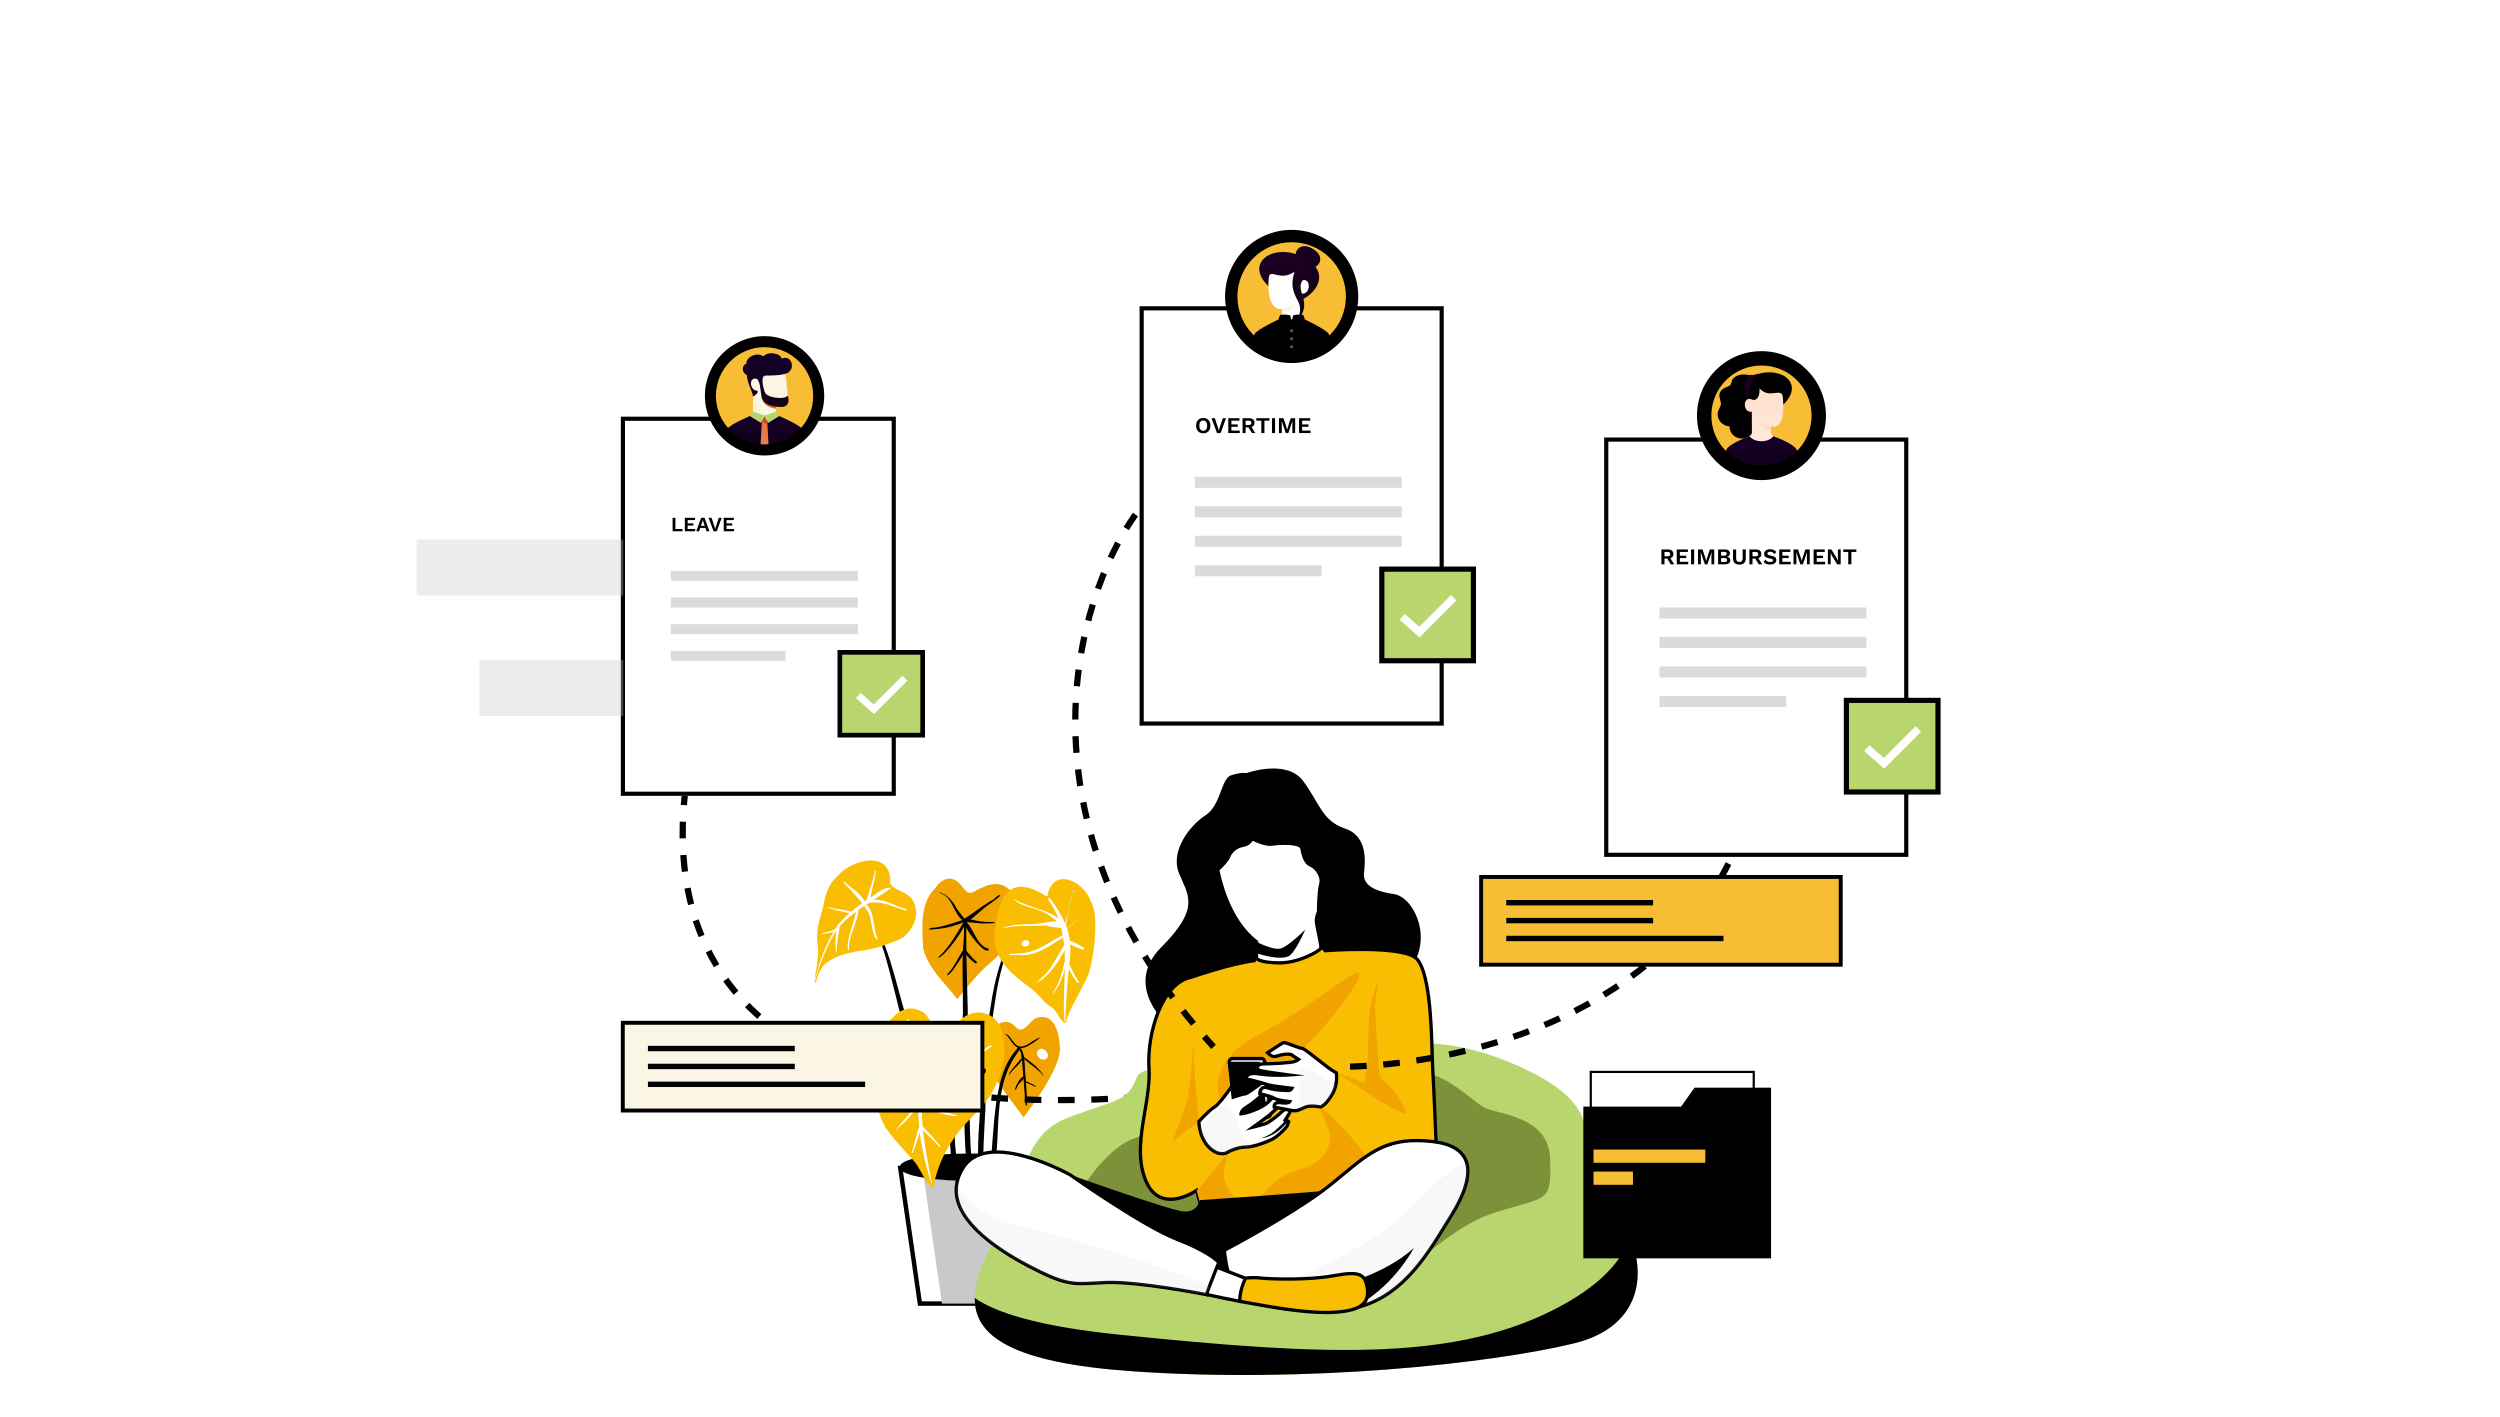 <svg width="1200" height="680" viewBox="0 0 1200 680" fill="none" xmlns="http://www.w3.org/2000/svg">
<g clip-path="url(#clip0_1227_18668)">
<path d="M498.105 560.661L488.674 625.713H441.552L432.127 560.661H498.105Z" fill="white"/>
<path d="M489.6 626.778H440.632L430.898 559.595H499.334L489.6 626.778ZM442.473 624.648H487.754L496.871 561.726H433.356L442.473 624.648Z" fill="black"/>
<path d="M484.047 560.661L474.148 625.713H452.138L442.766 560.661H484.047Z" fill="#C9C9C9"/>
<path d="M498.105 560.229C498.036 563.543 488.425 565.593 476.547 566.382C475.861 566.43 475.169 566.467 474.467 566.51C473.845 566.542 473.217 566.568 472.579 566.595C471.861 566.627 471.137 566.653 470.403 566.669C469.345 566.701 468.271 566.723 467.196 566.733C466.398 566.744 465.595 566.749 464.797 566.749C463.659 566.749 462.521 566.739 461.388 566.712C460.409 566.696 459.43 566.669 458.462 566.632C457.691 566.611 456.925 566.574 456.159 566.536C455.281 566.494 454.414 566.446 453.553 566.387C451.909 566.281 450.303 566.147 448.765 565.993C448.116 565.929 447.483 565.86 446.856 565.78C446.675 565.759 446.494 565.743 446.319 565.716C445.398 565.604 444.51 565.482 443.648 565.343C436.675 564.262 431.893 562.557 431.851 560.224C431.883 558.62 434.148 557.31 437.824 556.298C439.457 555.85 441.372 555.456 443.494 555.126C443.93 555.057 444.377 554.993 444.835 554.929C446.255 554.732 447.749 554.556 449.308 554.402C450.191 554.316 451.1 554.242 452.021 554.173C452.43 554.141 452.85 554.114 453.271 554.087C454.287 554.018 455.329 553.959 456.377 553.906C457.196 553.864 458.026 553.832 458.861 553.805C460.414 553.752 461.994 553.72 463.568 553.714C464.404 553.704 465.239 553.704 466.074 553.709C467.201 553.72 468.329 553.73 469.446 553.757C470.302 553.778 471.153 553.805 471.999 553.837C473.313 553.89 474.611 553.954 475.882 554.034C476.696 554.087 477.499 554.141 478.286 554.199C489.361 555.067 498.047 557.081 498.105 560.229Z" fill="black"/>
<path d="M499.812 435.068C499.706 434.866 499.472 434.828 499.265 434.887C498.86 434.961 498.493 435.153 498.126 435.329C498.073 435.366 498.015 435.398 497.961 435.436C497.541 435.686 497.137 435.958 496.733 436.251C494.1 438.142 491.786 440.72 489.749 443.74C489.584 443.985 489.424 444.241 489.259 444.497C485.935 449.674 483.403 456.019 481.531 462.342C479.6 468.846 478.36 475.339 477.664 480.523C477.238 483.101 476.834 485.674 476.472 488.252C476.084 490.926 475.733 493.605 475.414 496.285C475.185 498.208 474.972 500.136 474.775 502.07C474.738 502.416 474.701 502.762 474.669 503.114C474.44 505.437 474.228 507.754 474.041 510.082C473.541 516.362 473.206 522.664 473.047 528.971C473.009 530.239 472.983 531.512 472.962 532.78C472.637 539.79 472.126 546.805 472.015 553.821C471.994 555.131 471.983 556.442 471.994 557.747C471.924 559.063 472.94 564.203 472.584 566.579C471.866 566.611 471.142 566.638 470.408 566.654C469.744 562.365 469.483 558.061 469.462 553.736C469.414 546.486 470.025 539.193 470.509 531.922C470.791 527.607 471.031 523.303 471.057 519.01C471.1 518.189 471.148 517.374 471.206 516.554C471.286 515.302 471.382 514.055 471.483 512.804C471.696 510.162 471.962 507.53 472.27 504.904C472.307 504.542 472.35 504.179 472.392 503.822C473.052 498.261 473.887 492.727 474.845 487.203C474.994 486.361 475.137 485.519 475.291 484.678C476.355 476.639 478.036 468.676 480.637 461.026C482.387 455.896 484.547 450.91 487.227 446.143C487.43 445.711 487.738 445.162 488.126 444.539C488.265 444.31 488.419 444.07 488.579 443.825C490.249 441.274 492.961 437.865 495.578 435.888C495.993 435.579 496.403 435.302 496.807 435.073C498.121 434.322 499.36 434.045 500.371 434.557C500.733 434.956 500.132 435.467 499.812 435.068Z" fill="black"/>
<path d="M456.164 566.536C455.287 566.494 454.42 566.446 453.558 566.387C452.547 564.139 451.664 561.843 450.877 559.51C450.313 557.827 449.792 556.117 449.313 554.396C448.633 551.941 448.031 549.453 447.473 546.944C447.345 546.363 447.218 545.772 447.095 545.186C446.085 540.413 445.223 535.582 444.292 530.771C444.159 530.084 444.026 529.402 443.888 528.721C443.579 527.16 443.26 525.604 442.92 524.054C442.861 523.777 442.797 523.495 442.739 523.218C442.664 522.877 442.585 522.531 442.51 522.19C442.324 521.385 442.133 520.581 441.93 519.777C441.303 517.209 440.595 514.663 439.787 512.159C439.782 512.149 439.782 512.138 439.776 512.127C439.585 511.435 439.393 510.742 439.196 510.05C436.861 501.873 434.079 493.829 431.861 485.626C431.298 483.538 430.766 481.439 430.292 479.324C428.101 470.982 426.196 462.347 423.388 454.096C422.324 450.964 421.133 447.885 419.734 444.902C419.149 443.639 418.526 442.398 417.861 441.173C417.09 439.729 416.25 438.317 415.351 436.932C415.42 438.589 413.59 433.763 416.447 437.62C416.686 437.971 416.92 438.328 417.154 438.68C417.909 439.836 418.622 441.018 419.298 442.217C421.372 445.876 423.106 449.701 424.622 453.622C428.457 463.567 430.877 474.152 433.813 484.331C433.84 484.433 433.867 484.528 433.899 484.63C436.425 493.483 439.393 502.219 442.016 511.046C442.276 511.914 442.531 512.793 442.787 513.672C442.867 513.944 442.946 514.221 443.021 514.492C443.297 515.451 443.563 516.415 443.824 517.374C444.212 518.818 444.595 520.272 444.952 521.721C445.106 522.339 445.255 522.957 445.404 523.575C445.936 525.817 446.42 528.081 446.851 530.351C446.856 530.404 446.872 530.462 446.883 530.521C447.016 531.224 447.154 531.927 447.292 532.636C448.377 538.256 449.457 543.892 450.808 549.453C450.893 549.81 450.978 550.177 451.069 550.534C451.367 551.743 451.686 552.953 452.015 554.157C452.159 554.689 452.308 555.217 452.462 555.744C452.994 557.571 453.558 559.393 454.18 561.199C454.234 562.056 455.5 564.523 456.164 566.536Z" fill="black"/>
<path d="M461.393 566.712C460.414 566.696 459.436 566.669 458.468 566.632C458.388 566.211 458.319 565.79 458.202 565.423C457.308 561.641 456.755 557.789 456.393 553.901C456.244 552.319 456.133 550.731 456.037 549.138C455.76 544.536 455.675 539.907 455.526 535.283C455.521 534.947 455.505 534.612 455.494 534.276C455.383 530.968 455.234 527.671 454.962 524.406C454.904 523.74 454.845 523.074 454.782 522.413C454.457 519.19 453.994 516.005 453.303 512.862C453.202 512.399 453.095 511.935 452.984 511.477C452.473 509.368 451.861 507.285 451.106 505.229C450.851 504.52 450.574 503.822 450.287 503.124C450.122 502.73 449.957 502.336 449.782 501.942C449.782 501.937 449.776 501.937 449.776 501.931C449.579 501.622 449.303 501.335 449.133 501.015C449.117 500.972 449.111 500.935 449.111 500.898C449.111 500.568 449.707 500.509 449.691 500.924C449.696 500.935 449.702 500.94 449.707 500.946C449.707 500.951 449.707 500.951 449.712 500.956C450.085 501.585 450.436 502.219 450.771 502.858C451.117 503.503 451.441 504.158 451.75 504.824C452.728 506.917 453.542 509.064 454.212 511.248C454.345 511.68 454.473 512.111 454.595 512.548C455.531 515.861 456.17 519.26 456.633 522.712C456.718 523.335 456.792 523.958 456.861 524.581C457.25 527.985 457.489 531.437 457.675 534.894C457.691 535.134 457.702 535.374 457.712 535.613C457.893 539.017 458.031 542.442 458.239 545.836C458.399 548.51 458.595 551.173 458.883 553.805C459.17 556.431 459.547 559.03 460.063 561.587C461.042 562.605 460.744 564.475 461.212 565.801C461.271 566.051 461.34 566.371 461.393 566.712Z" fill="black"/>
<path d="M508.787 503.226C508.499 497.356 506.877 486.654 498.638 488.294C494.611 488.955 493.547 493.861 489.611 494.271C488.079 493.946 487.26 492.513 486.058 491.645C483.771 489.967 481.383 490.244 479.383 491.496H479.377C477.675 492.561 476.26 494.335 475.457 496.21C475.441 496.237 475.42 496.264 475.404 496.296C474.053 498.448 473.335 500.797 473.154 503.189C473.122 503.567 473.106 503.945 473.101 504.329C473.09 506.268 473.415 508.217 474.032 510.098C474.484 511.477 475.09 512.809 475.83 514.071C476.415 515.414 477.463 517.177 478.76 519.121C479.101 519.638 479.457 520.165 479.83 520.709C480.223 521.273 480.627 521.849 481.048 522.435C485.005 528.007 489.824 534.069 491.287 536.391C491.287 536.386 509.09 513.821 508.787 503.226ZM501.021 508.558C498.648 508.867 496.532 505.538 498.547 503.876C501.664 501.67 505.393 508.031 501.021 508.558Z" fill="#F1A400"/>
<path d="M489.824 503.561C489.723 503.684 489.617 503.806 489.516 503.934C484.957 509.49 482.468 515.776 481.048 522.424C478.856 532.598 479.149 543.619 478.298 554.193C477.963 558.348 477.452 562.434 476.542 566.376C475.856 566.424 475.165 566.461 474.463 566.504C474.425 566.36 474.409 566.211 474.436 566.051C475.101 562.429 475.532 558.354 475.893 554.028C476.792 543.332 477.266 531.138 479.83 520.703C481.505 513.895 484.064 507.833 488.213 503.412C488.356 503.257 488.5 503.103 488.649 502.959C488.659 502.943 488.675 502.927 488.691 502.911C488.888 502.932 489.154 503.055 489.388 503.188L489.393 503.193C489.824 503.438 490.149 503.731 489.824 503.561Z" fill="black"/>
<path d="M489.452 503.199C489.154 503.151 488.856 503.055 488.585 502.922C488.59 502.922 488.59 502.927 488.595 502.927C487.633 502.48 486.893 501.686 486.202 500.898L486.207 500.903C484.925 499.566 484.276 497.568 482.675 496.578C482.681 496.578 482.686 496.583 482.696 496.583C482.691 496.583 482.681 496.578 482.675 496.578C482.553 496.626 482.431 496.466 482.516 496.359C484.377 496.327 485.271 499.028 486.569 500.147C486.563 500.141 486.558 500.136 486.553 500.131C486.563 500.141 486.569 500.152 486.579 500.163C486.574 500.157 486.574 500.157 486.569 500.152C486.579 500.163 486.59 500.173 486.601 500.184C486.59 500.173 486.579 500.157 486.569 500.147C490.367 505.814 495.351 498.873 499.43 497.915C497.345 499.678 492.361 503.481 489.452 503.199Z" fill="black"/>
<path d="M492.362 530.654C492.069 527.538 491.75 524.422 491.542 521.3C491.542 521.321 491.542 521.337 491.548 521.359C491.521 520.991 491.495 520.623 491.468 520.256C491.468 520.272 491.468 520.293 491.473 520.309V520.304C491.473 520.309 491.473 520.315 491.473 520.32C491.447 519.952 491.42 519.585 491.393 519.212C491.393 519.238 491.399 519.26 491.399 519.281C491 514.854 490.776 510.401 490.154 506.001C490.159 506.022 490.159 506.038 490.165 506.06C490.159 506.038 490.159 506.022 490.154 506.001V506.006C490.122 505.852 490.09 505.697 490.058 505.543C490.064 505.564 490.069 505.586 490.069 505.607C489.824 504.813 489.59 503.087 488.441 503.386C487.979 503.636 488.234 502.917 488.548 502.869C492.553 502.672 491.654 513.725 492.276 516.66C492.276 516.634 492.271 516.612 492.271 516.586C492.287 516.863 492.308 517.14 492.33 517.417V517.411V517.417C492.33 517.411 492.33 517.411 492.33 517.406C492.335 517.481 492.34 517.555 492.346 517.63C492.346 517.624 492.346 517.619 492.346 517.614C492.351 517.71 492.356 517.806 492.367 517.901C492.367 517.875 492.362 517.853 492.362 517.827C492.367 517.917 492.372 518.013 492.378 518.104C492.378 518.098 492.378 518.099 492.378 518.093C492.378 518.12 492.383 518.141 492.383 518.168C492.383 518.162 492.383 518.157 492.383 518.152C492.383 518.168 492.383 518.189 492.388 518.205C492.388 518.184 492.383 518.157 492.383 518.136C492.383 518.157 492.388 518.178 492.388 518.2C492.388 518.189 492.388 518.184 492.388 518.173C492.409 518.514 492.431 518.855 492.452 519.196C492.452 519.169 492.447 519.148 492.447 519.127C492.282 520.208 493.872 532.396 492.362 530.654Z" fill="black"/>
<path d="M491.271 507.168C494.691 509.81 498.42 512.191 500.707 515.984C500.968 516.277 500.394 516.484 500.383 516.085C500.388 516.09 500.388 516.095 500.394 516.106C500.159 514.156 488.011 506.683 491.271 507.168Z" fill="black"/>
<path d="M490.744 508.052C489.713 508.126 489.005 509.788 488.154 510.454C488.159 510.449 488.165 510.444 488.17 510.438C486.979 511.823 485.755 513.192 484.75 514.721C484.755 514.71 484.76 514.705 484.766 514.694C484.58 514.876 484.042 516.133 484.59 515.845C484.617 515.808 484.638 515.765 484.659 515.723C484.654 515.728 484.654 515.733 484.649 515.744C484.702 515.653 484.755 515.563 484.814 515.472C484.846 515.43 484.872 515.382 484.904 515.339C484.899 515.344 484.893 515.355 484.888 515.36C486.415 512.771 490.01 510.784 490.744 508.052Z" fill="black"/>
<path d="M492.383 518.887C494.058 519.707 496.053 520.522 497.484 521.55C496.5 521.833 495.101 520.559 494 520.309C493.548 520.096 490.798 519.169 492.383 518.887Z" fill="black"/>
<path d="M491.665 516.708C491.92 518.098 488.862 519.936 488.324 521.508C488.048 521.849 487.569 523.985 487.191 522.711C487.697 520.991 489.782 516.586 491.665 516.708Z" fill="black"/>
<path d="M438.771 433.4C436.611 427.727 429.76 428.089 427.351 424.185C428.154 407.592 409.154 412.109 401.739 420.749C398.096 424.105 396.266 428.766 395.484 433.571C394.489 438.365 392.569 442.968 392.271 447.89C392.09 450.292 392.383 452.684 392.59 455.076C393.043 460.333 391.452 465.591 391.053 470.699C391.048 470.769 391.043 470.833 391.037 470.897C391.021 471.104 391.011 471.312 391 471.52C391.819 472.037 391.851 470.588 392.011 470.092C392.319 468.553 393.048 467.162 393.729 465.772C394.527 464.004 395.888 462.608 397.527 461.601C397.542 461.59 397.548 461.58 397.564 461.569C401.351 458.884 405.899 457.723 410.383 456.828C412.574 456.455 414.771 456.13 416.952 455.72C419.127 455.31 421.292 454.82 423.393 454.111C423.399 454.106 423.404 454.106 423.415 454.106C423.819 453.946 424.223 453.792 424.633 453.637C427.766 452.487 431.053 451.576 433.814 449.695C438.484 445.828 441.372 439.255 438.771 433.4Z" fill="#F9BE02"/>
<path d="M458.85 478.743C453.074 471.424 445.521 464.712 443.143 455.39L443.154 455.422C442.627 445.466 441.276 433.704 449.084 426.103L449.058 426.14C451.047 423.034 454.606 420.525 458.324 422.374C461.036 423.721 462.18 426.598 464.425 428.308C466.882 429.373 468.776 426.795 471.02 426.209C479.605 421.628 487.696 425.794 487.765 435.819C487.515 440.885 486.042 446.222 484.324 451.011C482.143 456.892 476.957 460.589 472.504 464.669C467.728 469.32 463.643 474.471 459.489 479.611C459.281 479.324 459.063 479.031 458.85 478.743Z" fill="#F1A400"/>
<path d="M462.956 442.28C457.483 439.361 457.882 430.881 451.478 428.766C451.483 428.766 451.483 428.771 451.488 428.771C451.377 428.734 451.27 428.702 451.153 428.681C451.111 428.745 451.015 428.718 450.967 428.665C450.946 428.121 451.978 428.67 452.276 428.771C455.653 430.353 457.845 433.379 459.52 436.597C459.515 436.591 459.515 436.586 459.51 436.581C460.85 438.168 461.94 440.027 463.446 441.444C463.903 441.764 463.462 442.51 462.956 442.28Z" fill="black"/>
<path d="M463.467 442.536C460.951 441.263 465.85 439.303 466.754 438.413C469.908 436.139 473.052 433.859 476.451 431.957C476.435 431.968 476.424 431.978 476.408 431.984C477.318 431.76 479.552 428.66 480.073 429.976C477.419 432.538 473.834 434.434 471.084 437.06C471.089 437.055 471.095 437.05 471.1 437.044C471.079 437.066 471.052 437.087 471.031 437.103L471.036 437.098C468.637 438.973 466.35 441.546 463.467 442.536Z" fill="black"/>
<path d="M445.877 446.249C446.249 444.965 448.648 445.445 449.771 445.109C453.478 444.512 457.031 443.159 460.616 442.089C460.59 442.099 460.563 442.105 460.536 442.115C460.653 442.073 460.77 442.035 460.882 441.993C460.877 441.993 460.872 441.998 460.866 441.998C460.893 441.988 460.919 441.982 460.946 441.972H460.941C461.005 441.95 461.068 441.929 461.132 441.902C461.106 441.913 461.079 441.918 461.052 441.929C461.659 441.551 467.1 440.677 465.297 442.254C464.217 442.382 463.127 442.52 462.1 442.882C462.127 442.872 462.153 442.866 462.175 442.856C457.031 444.928 451.574 446.073 446.074 446.174C446.095 446.276 445.93 446.308 445.877 446.249Z" fill="black"/>
<path d="M471.669 443.255C468.957 443.17 466.26 442.792 463.563 442.536C460.776 440.048 467.893 441.657 468.85 441.939C468.824 441.934 468.802 441.929 468.776 441.923C471.483 442.547 474.254 442.594 477.015 442.594C477.558 442.488 477.43 443.378 476.941 443.127C475.185 443.244 473.425 443.271 471.669 443.255Z" fill="black"/>
<path d="M450.521 459.785C450.372 459.636 450.409 459.396 450.569 459.273C453.35 456.839 455.595 453.845 457.579 450.74C459.6 447.725 461.287 444.513 463.255 441.46C463.372 441.258 463.632 441.173 463.85 441.263C464.441 444.417 453.733 458.741 450.521 459.785Z" fill="black"/>
<path d="M474.01 456.274C471.398 457.371 459.504 441.167 463.738 442.355C467.462 445.956 468.792 453.706 474.084 455.241C474.792 455.23 474.717 456.375 474.01 456.274Z" fill="black"/>
<path d="M454.876 468.191C454.462 467.977 454.717 467.562 454.993 467.349C457.993 464.179 459.717 460.008 462.079 456.375C464.467 455.353 460.759 460.712 460.355 461.388C460.366 461.367 460.382 461.351 460.392 461.335C458.664 463.583 457.169 466.715 454.876 468.191Z" fill="black"/>
<path d="M467.988 462.272C467.993 462.278 467.993 462.283 467.999 462.283C467.1 461.91 459.775 455.086 463.579 456.029C465.116 457.952 466.706 459.843 468.589 461.436C469.35 461.788 468.557 462.89 467.988 462.272Z" fill="black"/>
<path d="M467.202 566.733C466.404 566.744 465.601 566.749 464.803 566.749C463.638 562.664 463.994 557.981 463.585 553.709C463.548 553.278 463.5 552.851 463.436 552.431C463.159 548.281 463.032 544.121 462.925 539.96C462.824 535.757 462.75 531.544 462.595 527.341C462.526 526.488 462.457 525.641 462.399 524.794C462.372 524.416 462.345 524.038 462.324 523.665C462.032 519.223 461.893 514.785 461.851 510.348C461.845 510.039 461.845 509.725 461.845 509.416C461.819 506.198 461.845 502.991 461.899 499.774C461.904 499.38 461.909 498.986 461.92 498.597C461.973 495.267 462.053 491.933 462.133 488.609C462.154 487.655 462.175 486.702 462.202 485.743C462.223 482.605 462.196 479.478 462.154 476.341C462.085 471.067 461.984 465.794 462.048 460.52C462.048 459.886 462.058 459.247 462.085 458.613C462.111 457.856 462.149 457.1 462.196 456.338C462.43 452.498 462.861 448.657 462.76 444.811C462.739 444.118 462.707 443.42 462.643 442.723C462.638 442.643 462.633 442.563 462.622 442.483C462.611 442.339 462.601 442.195 462.585 442.057C462.579 441.972 462.563 441.886 462.558 441.796C462.558 441.711 462.563 441.625 462.563 441.545C462.574 441.013 462.622 440.741 462.696 440.651C462.776 440.555 462.883 440.688 462.994 440.97C463.005 441.002 463.021 441.034 463.032 441.071C463.058 441.151 463.09 441.236 463.117 441.332C463.133 441.37 463.143 441.412 463.154 441.45C463.165 441.492 463.175 441.529 463.191 441.572C463.255 441.785 463.313 442.014 463.372 442.259C463.377 442.265 463.377 442.275 463.383 442.281C463.388 442.307 463.393 442.334 463.404 442.366C463.409 442.408 463.425 442.451 463.436 442.499C463.436 442.51 463.441 442.515 463.441 442.526C463.484 442.691 463.516 442.861 463.553 443.026C463.728 443.889 463.845 444.715 463.813 444.992C463.813 445.13 463.808 445.269 463.808 445.407C463.776 449.046 463.797 452.689 463.845 456.328C463.856 457.036 463.867 457.75 463.877 458.464C463.968 463.572 464.106 468.675 464.239 473.784C464.34 477.364 464.436 480.943 464.516 484.528C464.526 485.413 464.532 486.302 464.532 487.192C464.532 490.612 464.462 494.037 464.388 497.457C464.383 497.803 464.377 498.149 464.367 498.495C464.297 501.851 464.239 505.207 464.26 508.563C464.26 508.824 464.266 509.096 464.266 509.362C464.297 512.681 464.409 516 464.67 519.318C464.776 520.714 464.872 522.104 464.946 523.5C464.968 523.841 464.984 524.193 465 524.533C465.223 528.784 465.335 533.03 465.446 537.286C465.585 542.757 465.723 548.228 466.101 553.693C466.133 554.178 466.164 554.663 466.202 555.153C465.909 556.484 467.26 563.02 467.202 566.733Z" fill="black"/>
<path d="M523.706 432.884C523.696 432.873 523.691 432.863 523.685 432.847L523.68 432.841C523.68 432.836 523.68 432.831 523.675 432.831C520.329 422.827 505.345 415.763 502.707 430.146C502.691 430.146 502.675 430.151 502.653 430.151C502.457 430.167 502.265 430.114 502.074 430.061C494.111 425.075 488.59 424.579 484.813 427.291C480.813 430.157 478.765 436.602 477.835 445.12C477.835 445.115 477.835 445.109 477.84 445.109C477.835 445.125 477.835 445.136 477.835 445.152C477.819 445.392 477.803 445.637 477.787 445.876C476.952 450.873 477.611 454.98 479.26 458.533C479.664 459.407 480.127 460.248 480.638 461.058C480.914 461.495 481.212 461.926 481.521 462.358C485.079 467.253 490.51 471.147 495.935 475.26C497.297 476.447 498.59 477.726 499.77 479.095C501.052 480.656 502.494 482.073 504.223 483.122C504.207 483.111 504.196 483.101 504.18 483.09C507.334 484.885 508.217 488.907 510.893 491.081C512.409 490.825 512.047 488.369 512.754 487.256C515.563 480.347 519.855 474.13 522.611 467.227C525.052 459.806 527.728 439.457 523.706 432.884ZM492.271 451.251C495.079 451.225 494.446 454.458 491.925 454.314C489.361 454.229 490.132 451.342 492.271 451.251Z" fill="#F9BE02"/>
<path d="M481.574 497.643C481.207 495.246 480.436 493.185 479.383 491.496H479.377C478.569 490.196 477.579 489.109 476.468 488.257C475.952 487.863 475.409 487.517 474.851 487.224C471.782 485.62 468.069 485.54 464.521 487.202C463.713 487.575 462.909 488.044 462.122 488.609C461.207 489.259 460.324 490.036 459.473 490.947C456.675 493.541 451.574 497.02 448.553 492.966C446.441 490.777 445.654 487.495 443.016 485.807C439.66 483.841 436.617 483.66 433.91 484.651C433.207 484.906 432.527 485.242 431.867 485.647C425.34 489.642 421.043 500.312 419.202 506.939C419.192 506.96 419.192 506.992 419.186 507.013C417.282 516.303 420.596 536.796 427 543.86C430.293 548.292 434.202 552.18 437.84 556.314C438.229 556.761 438.622 557.214 439.011 557.667C440.867 560.005 442.138 562.781 443.665 565.359C444.659 567.032 445.761 568.624 447.202 569.956C448.883 570.361 448.441 567.175 448.782 566.009C448.798 565.972 448.808 565.934 448.819 565.897C449.399 563.734 450.085 561.603 450.888 559.526C451.378 558.258 451.909 557.001 452.484 555.77C452.745 555.206 453.01 554.646 453.287 554.098C454.127 552.415 455.048 550.763 456.037 549.16C456.729 548.036 457.463 546.933 458.229 545.846C459.67 543.801 461.244 541.846 462.925 539.981C463.505 539.337 464.101 538.703 464.713 538.085C464.952 537.829 465.191 537.574 465.436 537.318C467.122 535.534 468.861 533.781 470.51 531.959C471.383 530.995 472.234 530.02 473.042 528.997C473.67 528.209 474.266 527.394 474.835 526.558C474.888 526.483 474.936 526.409 474.984 526.334C475.053 526.227 475.127 526.121 475.202 526.009C475.207 525.998 475.212 525.988 475.223 525.982C475.25 525.94 475.282 525.886 475.319 525.839C475.324 525.833 475.324 525.828 475.324 525.823C476.606 523.676 477.771 521.438 478.76 519.132C481.665 512.356 483.069 505.021 481.574 497.643ZM423.138 513.192C424.793 511.546 427.702 515.067 426.415 516.634C424.676 518.093 421.431 514.817 423.138 513.192ZM471.207 516.575C470.585 516.969 469.845 517.268 469.026 517.39C465.473 517.465 467.037 514.37 469.303 513.523C470.191 513.134 470.915 512.91 471.489 512.83C474.212 512.436 473.494 515.131 471.207 516.575Z" fill="#F9BE02"/>
<path d="M447.547 569.631C447.553 569.652 447.553 569.668 447.558 569.69C439.648 545.122 437.377 524.086 448.047 499.801C448.212 499.103 451.281 494.506 450.531 496.775C445.877 506.347 443.063 517.3 442.675 527.975C441.68 542.075 445.175 555.834 447.547 569.631Z" fill="white"/>
<path d="M510.978 490.34C509.26 471.392 515.52 449.205 503.616 432.569C503.26 432.106 502.276 431.094 503.286 430.87C504.057 431.152 504.584 432.079 505.015 432.543C517.009 449.253 513.616 456.589 512.35 472.415V472.367C512.254 473.874 512.126 475.382 512.025 476.895V476.82C511.754 481.247 511.414 485.689 511.478 489.983C511.605 490.276 511.222 490.606 510.978 490.34Z" fill="white"/>
<path d="M391 470.865C393.058 461.628 396.622 452.567 401.755 444.64C406.053 438.972 412.005 434.69 417.941 430.732L417.925 430.742C420.803 428.931 424.377 425.57 427.814 426.161C421.127 431.248 412.67 435.536 406.154 441.524L406.213 441.465C400.734 446.11 397.718 452.924 395.016 459.438C393.59 462.981 392.245 466.603 391.346 470.422C391.319 470.62 391.271 471.206 391 470.865Z" fill="white"/>
<path d="M502.728 431.68C502.722 431.291 503.329 431.291 503.323 431.68C503.329 432.069 502.728 432.069 502.728 431.68Z" fill="#96BC66"/>
<path d="M510.366 445.685C500.658 433.694 493.834 437.955 485.999 431.318C496.451 436.932 507.595 436.959 511.366 445.013C511.744 445.626 510.807 446.276 510.366 445.685Z" fill="white"/>
<path d="M510.291 449.791C510.244 449.061 513.775 428.856 515.855 427.152H515.85C516.696 427.067 514.77 428.585 514.749 429.107C512.222 435.238 512.164 442.184 511.233 448.699C511.233 448.694 511.233 448.694 511.233 448.689C511.116 449.173 511.467 450.036 510.813 450.185C510.573 450.223 510.318 450.047 510.291 449.791Z" fill="white"/>
<path d="M481.877 445.572C481.739 445.535 481.696 445.343 481.813 445.258C486.499 443.602 491.457 443.633 496.361 443.511C500.414 443.474 504.483 441.71 508.504 442.6C509.249 442.984 510.85 443.026 510.648 444.172C510.536 444.582 510.089 444.837 509.68 444.72C515.6 446.558 499.808 444.395 502.616 444.14C502.632 444.14 502.648 444.14 502.664 444.134C502.632 444.134 502.6 444.14 502.568 444.14C502.574 444.14 502.574 444.14 502.579 444.14C495.685 444.981 488.616 443.633 481.877 445.572Z" fill="white"/>
<path d="M510.095 447.352C510.302 447.538 528.977 430.908 518.823 439.851C516.377 442.414 513.44 444.497 511.105 447.155C510.877 447.464 510.419 447.544 510.095 447.352Z" fill="white"/>
<path d="M490.063 458.474C488.372 458.469 486.675 458.368 484.983 458.405C484.43 458.762 484.281 457.665 484.925 457.883C489.962 457.824 495.079 457.249 499.552 454.767C499.526 454.783 499.499 454.793 499.467 454.809C503.85 452.631 506.77 450.436 510.302 448.758C510.547 448.635 510.855 448.763 510.988 448.987C511.233 450.196 506.361 452.226 505.297 453.19C500.717 456.098 495.622 458.65 490.063 458.474Z" fill="white"/>
<path d="M519.371 455.667C508.036 451.912 510.18 448.502 519.823 454.666C521.031 454.714 520.217 456.541 519.371 455.667Z" fill="white"/>
<path d="M497.175 471.952C499.813 469.347 503.34 466.667 505.169 463.024C507.457 459.444 509.185 456.03 512.004 452.12C513.978 451.235 512.185 454.048 511.85 454.719C511.85 454.719 511.85 454.714 511.856 454.714C508.324 461.229 503.866 468.686 497.175 471.952Z" fill="white"/>
<path d="M505.34 476.975C505.249 476.953 505.249 476.815 505.329 476.778V476.772C507.334 473.635 508.781 470.178 509.797 466.603C510.068 466.023 511.446 458.256 511.877 461.58V461.575C511.872 461.591 511.872 461.612 511.866 461.628C511.866 461.623 511.866 461.617 511.872 461.612C511.85 461.729 511.824 461.846 511.797 461.969C511.797 461.963 511.797 461.964 511.797 461.958C511.792 461.974 511.792 461.995 511.786 462.011C511.786 462.006 511.786 462.001 511.792 462.001C510.962 466.332 509.696 470.62 507.34 474.375C507.345 474.365 507.356 474.354 507.361 474.349C506.696 475.19 506.223 476.399 505.34 476.975Z" fill="white"/>
<path d="M517.201 471.664C514.499 468.532 512.872 464.659 511.175 460.925C511.622 458.554 513.579 463.95 514.036 464.526C514.031 464.515 514.026 464.504 514.021 464.494C514.031 464.515 514.042 464.536 514.052 464.558C514.052 464.552 514.047 464.552 514.047 464.547C515.154 466.736 516.255 468.952 517.622 470.987C517.611 470.977 517.6 470.961 517.59 470.95C517.616 470.982 517.643 471.009 517.669 471.041C518.409 471.28 517.648 472.303 517.201 471.664Z" fill="white"/>
<path d="M434.787 437.114L434.793 437.119C429.617 435.627 424.66 432.937 419.139 433.145C419.165 433.145 419.197 433.14 419.224 433.14C419.048 433.15 418.867 433.161 418.692 433.177C418.702 433.177 418.713 433.177 418.724 433.177H418.729C417.984 433.182 413.655 433.944 415.548 432.367C417.112 432.17 418.671 431.808 420.256 431.893C425.569 431.851 429.958 435.052 434.91 436.437C435.49 436.389 435.341 437.353 434.787 437.114Z" fill="white"/>
<path d="M415.771 434.13C415.484 434.008 415.33 433.651 415.457 433.358C416.675 430.162 417.457 426.816 418.58 423.588C419.117 421.82 419.782 420.03 419.824 418.165C419.792 417.755 420.436 417.766 420.388 418.181C420.388 418.176 420.388 418.176 420.388 418.171C420.175 421.191 419.159 424.084 418.596 427.045V427.04C418.548 427.275 418.5 427.514 418.452 427.749C418.452 427.743 418.452 427.743 418.452 427.738C417.883 429.618 417.888 433.566 415.771 434.13Z" fill="white"/>
<path d="M420.612 450.868C418.436 447.501 418.569 443.053 417.356 439.287C416.952 437.444 414.005 434.935 414.713 433.246C420.069 436.533 418.835 444.763 421.016 450.132C421.51 450.388 421.09 451.15 420.612 450.868Z" fill="white"/>
<path d="M414.579 434.343C411.68 430.854 408.632 427.514 405.467 424.254C405.159 424.036 404.42 422.688 405.255 423.189C407.537 425.352 410.303 426.939 412.473 429.23C413.17 429.895 417.558 435.073 414.579 434.343Z" fill="white"/>
<path d="M406.974 455.715C406.724 454.17 407.022 452.572 407.25 451.038C407.245 451.054 407.245 451.07 407.24 451.086C407.963 446.931 409.74 443.053 410.559 438.919C410.559 438.925 410.559 438.93 410.553 438.935C410.559 438.909 410.564 438.882 410.569 438.855C410.569 438.861 410.569 438.861 410.569 438.866C410.697 438.19 410.894 437.529 411.085 436.868C411.921 435.787 412.091 437.396 411.905 438.051C411.027 443.852 407.426 449.078 407.506 455.065C407.506 455.049 407.506 455.039 407.5 455.023C407.506 455.129 407.516 455.23 407.532 455.337C408.006 455.737 407.165 456.312 406.974 455.715Z" fill="white"/>
<path d="M409.452 438.504C405.271 438.056 401.223 436.815 397.175 435.729C397.18 435.729 397.186 435.729 397.186 435.734C396.016 435.377 397.93 435.409 398.292 435.59C398.282 435.59 398.276 435.585 398.266 435.585C398.297 435.59 398.329 435.595 398.361 435.606C398.351 435.606 398.345 435.601 398.335 435.601C398.367 435.606 398.399 435.611 398.43 435.622C398.425 435.622 398.42 435.622 398.415 435.617C398.473 435.627 398.537 435.638 398.595 435.654C398.59 435.654 398.585 435.654 398.585 435.649C398.638 435.659 398.696 435.67 398.75 435.686C398.739 435.686 398.728 435.681 398.718 435.681C398.744 435.686 398.771 435.691 398.797 435.697H398.792C398.829 435.702 398.867 435.713 398.904 435.718C398.893 435.718 398.883 435.713 398.872 435.713C398.893 435.718 398.909 435.718 398.93 435.723H398.925C398.936 435.723 398.946 435.729 398.957 435.729C398.952 435.729 398.952 435.729 398.946 435.729C398.946 435.729 398.946 435.729 398.952 435.729C398.946 435.729 398.946 435.729 398.941 435.729C398.952 435.729 398.962 435.734 398.973 435.734H398.968C399.883 436.24 411.787 437.295 409.452 438.504Z" fill="white"/>
<path d="M394.734 448.369C394.213 447.884 395.053 447.709 395.431 447.682C395.42 447.682 395.404 447.687 395.394 447.687C395.42 447.682 395.452 447.677 395.479 447.671C395.468 447.671 395.452 447.677 395.442 447.677C395.516 447.661 395.591 447.645 395.665 447.629C395.654 447.629 395.638 447.634 395.628 447.634C398.133 447.421 400.532 445.945 402.723 445.375C402.25 446.856 399.681 447.352 398.239 447.81C398.255 447.805 398.271 447.805 398.287 447.799C398.138 447.831 397.989 447.858 397.841 447.89C397.851 447.89 397.862 447.884 397.867 447.884C396.963 448.055 396.053 448.156 395.138 448.279C395.059 448.412 394.872 448.449 394.734 448.369Z" fill="white"/>
<path d="M401.367 457.329C400.681 455.582 400.873 443.66 402.889 443.191C403.149 443.261 403.298 443.538 403.229 443.793C402.58 447.325 401.968 450.883 401.665 454.463C401.665 454.447 401.665 454.436 401.671 454.421C401.633 455.267 401.554 456.12 401.644 456.961C401.729 457.137 401.559 457.361 401.367 457.329Z" fill="white"/>
<path d="M444.691 509C443.712 506.613 442.361 504.397 441.308 502.043C439.638 497.861 439.01 492.982 435.627 489.711C435.537 489.637 435.446 489.562 435.351 489.493C435.361 489.498 435.367 489.503 435.377 489.509C435.085 487.357 439.904 493.898 439.968 494.601C440.212 495.794 448.675 511.605 444.691 509Z" fill="white"/>
<path d="M444.962 509.219C444.148 508.292 445.824 507.232 446.27 506.443C450.276 501.75 456.35 500.717 461.813 498.639C464.504 497.553 467.074 496.125 469.254 494.186C469.792 493.882 470.68 492.284 471.175 493.275C471.201 493.462 471.084 493.621 470.93 493.691C466.004 498.709 459.233 500.738 453.148 503.886C450.664 505.559 447.983 507.04 445.845 509.16C445.622 509.405 445.217 509.416 444.962 509.219Z" fill="white"/>
<path d="M443.59 514.306C440.856 511.93 436.93 511.514 433.691 509.991C433.707 509.996 433.728 510.002 433.744 510.007C433.733 510.002 433.728 510.002 433.717 509.996C433.728 510.002 433.739 510.002 433.749 510.007C430.717 509.123 427.85 507.764 425.265 505.942C425.276 505.948 425.287 505.958 425.303 505.964C425.143 505.857 424.989 505.751 424.834 505.644C424.84 505.649 424.845 505.649 424.845 505.655C424.765 505.602 424.686 505.548 424.606 505.495C424.616 505.5 424.627 505.511 424.638 505.516C424.505 505.426 424.366 505.34 424.228 505.255C423.893 505.42 423.558 504.994 423.781 504.701C423.914 504.52 424.186 504.52 424.356 504.637C426.217 505.767 428.1 506.891 430.154 507.636C430.132 507.631 430.111 507.62 430.09 507.615C430.212 507.658 430.329 507.7 430.451 507.743C430.446 507.743 430.436 507.738 430.43 507.738C430.451 507.743 430.473 507.754 430.494 507.759C430.489 507.759 430.483 507.754 430.483 507.754C430.51 507.764 430.542 507.775 430.568 507.78C430.563 507.78 430.558 507.775 430.553 507.775C430.632 507.802 430.712 507.828 430.792 507.86C430.787 507.86 430.781 507.855 430.776 507.855C430.877 507.892 430.973 507.924 431.074 507.961C431.053 507.956 431.031 507.945 431.01 507.94C435.196 509.421 440.09 509.666 443.845 512.026C444.292 512.537 445.063 512.947 445.122 513.677C445.143 514.45 444.132 514.865 443.59 514.306Z" fill="white"/>
<path d="M443.34 514.375C443.68 511.829 449.084 512.271 451.106 511.823C457.739 510.603 464.739 509.368 470.324 505.346C470.324 505.346 470.318 505.346 470.318 505.351C470.329 505.341 470.345 505.335 470.356 505.325C470.35 505.325 470.35 505.33 470.345 505.33C472.02 504.611 474.34 501.42 476.02 501.894C476.286 502.246 475.818 502.714 475.478 502.432C469.244 507.77 461.781 510.928 453.813 512.718C450.951 513.571 447.898 513.491 445.1 514.583C444.521 514.705 443.675 515.105 443.34 514.375Z" fill="white"/>
<path d="M429.159 524.864C428.914 524.864 428.664 524.869 428.42 524.853C428.436 524.853 428.457 524.853 428.473 524.859C428.34 524.848 428.212 524.843 428.079 524.832C428.09 524.832 428.101 524.832 428.117 524.832C427.968 524.821 427.819 524.811 427.675 524.8H427.68C427.664 524.8 427.648 524.8 427.632 524.795C427.638 524.795 427.638 524.795 427.643 524.795C427.617 524.795 427.59 524.789 427.563 524.789C427.569 524.789 427.574 524.789 427.579 524.789C427.563 524.789 427.547 524.789 427.531 524.784H427.537C427.521 524.784 427.5 524.784 427.484 524.779C427.489 524.779 427.5 524.779 427.505 524.779C427.489 524.779 427.473 524.779 427.457 524.773C426.383 524.694 425.303 524.56 424.223 524.603C423.797 524.965 423.441 524.102 424.021 524.07C426.835 523.932 429.67 524.262 432.441 523.575C434.712 523.522 440.627 520.08 441.994 522.078C442.037 523.207 440.505 522.952 439.755 523.117C436.207 523.649 432.781 524.928 429.159 524.864Z" fill="white"/>
<path d="M459.872 524.89C454.202 524.24 448.447 524.011 442.819 523.297C438.931 520.25 457.362 522.418 458.441 523.18C458.436 523.18 458.436 523.18 458.431 523.18C461.223 523.809 464.197 523.915 466.952 523.068C467.59 523.031 468.516 522.11 468.973 522.85C468.409 524.725 461.814 524.848 459.872 524.89Z" fill="white"/>
<path d="M430.053 542.677V542.682C431.813 539.342 435.127 536.897 437.069 533.584C438.638 531.868 439.845 527.207 442.116 526.888C443.127 529.002 435.287 537.994 433.196 539.486L433.202 539.481C432.218 540.359 431.223 541.254 430.446 542.33C430.441 542.336 430.441 542.341 430.436 542.346C430.436 542.341 430.441 542.341 430.441 542.336C430.404 542.394 430.367 542.453 430.335 542.517C430.335 542.512 430.34 542.506 430.34 542.501C430.303 542.639 430.175 542.954 430.053 542.677Z" fill="white"/>
<path d="M458.733 535.72C452.808 535.16 446.143 533.259 442.042 528.725C441.558 528.464 441.441 527.553 442.191 527.804C447.105 530.403 451.818 533.546 457.318 534.771C457.706 535 459.744 535.16 458.733 535.72Z" fill="white"/>
<path d="M437.867 553.357C437.591 553.235 437.628 552.926 437.793 552.734C438.846 549.533 439.479 546.214 440.468 542.997C440.458 543.023 440.452 543.044 440.442 543.071C440.739 542.416 441.814 538.202 442.489 540.344C441.303 544.227 440.128 548.116 438.681 551.909C438.686 551.898 438.692 551.882 438.697 551.871C438.415 552.303 438.569 553.48 437.867 553.357Z" fill="white"/>
<path d="M451.271 550.475C451.074 550.63 450.776 550.513 450.723 550.268C448.463 547.743 445.893 545.532 443.585 543.066C443.601 543.087 443.617 543.103 443.633 543.124C443.213 542.544 440.096 539.507 442.292 539.987C445.064 542.948 447.851 545.905 450.42 549.042C450.409 549.032 450.404 549.021 450.393 549.01C450.633 549.474 451.729 549.927 451.271 550.475Z" fill="white"/>
<path d="M351.535 302C298.5 420.5 318.541 552.094 572 524.306" stroke="black" stroke-width="3" stroke-dasharray="8 8"/>
<path d="M755.241 644.893C715.347 654.482 627.582 664.07 543.54 658.211C485.073 654.136 467.647 641.037 467.881 623.037C467.982 615.169 471.461 606.358 476.365 596.956C492.477 566.055 490.349 544.747 513.221 536.224C536.093 527.701 541.413 528.767 545.668 517.047C549.923 505.328 653.646 505.861 666.943 502.665C666.943 502.665 693.539 493.609 735.56 514.917C777.581 536.224 752.049 554.868 771.73 576.709C776.187 581.652 779.82 587.363 782.32 593.345C790.863 613.795 786.102 637.473 755.241 644.893Z" fill="#B9D66E"/>
<path d="M663.385 622.722C663.385 622.722 691.943 590.026 717.475 582.035C743.006 574.045 744.602 577.774 744.07 556.466C743.538 535.159 718.538 535.159 712.156 531.43C705.773 527.701 693.539 514.916 681.837 514.916C670.135 514.916 575.454 508.524 565.88 520.243C556.306 531.962 555.242 543.149 544.604 546.345C533.965 549.541 517.476 568.718 516.412 579.905C515.349 591.091 545.168 608.627 577.864 611.312C610.561 613.997 650.257 628.79 663.385 622.722Z" fill="#7C913A"/>
<path d="M755.241 644.893C715.347 654.482 627.582 664.07 543.54 658.211C485.073 654.136 467.647 641.037 467.881 623.037C477.477 629.744 497.392 636.562 537.157 640.632C636.093 650.753 699.39 653.949 749.39 626.782C770.836 615.132 779.459 603.184 782.32 593.345C790.863 613.795 786.102 637.473 755.241 644.893Z" fill="black"/>
<path d="M561.626 493.076C561.626 493.076 538.222 473.899 557.371 454.722C576.52 435.545 570.137 429.685 565.881 419.032C561.626 408.378 571.201 396.126 578.647 391.332C586.094 386.537 586.094 373.753 590.881 372.155C595.668 370.557 598.328 371.089 598.328 371.089C598.328 371.089 617.477 364.164 625.455 374.818C633.434 385.472 634.498 393.995 645.668 397.724C656.838 401.453 655.242 414.237 654.711 419.032C654.179 423.826 657.902 427.555 669.072 429.153C680.242 430.751 691.412 457.918 669.072 471.768C646.732 485.618 625.987 481.357 618.541 485.085C611.094 488.814 589.817 493.076 579.711 493.076C569.605 493.076 565.881 497.337 561.626 493.076Z" fill="black"/>
<path d="M689.285 547.943C689.285 547.943 688.221 566.054 672.264 564.989C666.115 564.579 662.413 565.591 659.429 567.088C654.663 569.463 651.716 573.064 643.541 574.045C635.668 574.993 617.546 576.868 603.296 578.248C600.669 578.503 598.174 578.738 595.897 578.951C589.663 579.526 585.078 579.904 583.967 579.904C580.243 579.904 576.52 579.372 576.52 579.372L574.392 571.381C574.392 571.381 556.839 583.633 549.924 566.587C543.009 549.541 552.584 529.831 551.52 512.785C550.456 495.739 557.903 471.768 571.733 469.104C571.733 469.104 589.818 462.712 602.052 461.114L603.115 458.45L633.966 453.656L636.094 456.32C636.094 456.32 670.668 453.656 679.179 459.516C687.689 465.375 687.157 504.795 687.689 512.785C688.221 520.775 689.285 547.943 689.285 547.943Z" fill="#F9BE02"/>
<path d="M583.966 580.703C580.227 580.703 576.562 580.187 576.408 580.165L575.886 580.091L573.902 572.649C571.408 574.162 564.445 577.816 558.046 575.915C554.126 574.748 551.142 571.717 549.184 566.891C544.871 556.258 546.839 544.64 548.748 533.411C549.972 526.188 551.131 519.364 550.722 512.839C550.169 503.937 551.876 493.624 555.301 485.25C559.238 475.625 564.998 469.621 571.519 468.332C572.631 467.943 589.658 462.025 601.482 460.384L602.54 457.732L634.296 452.799L636.45 455.494C640.62 455.196 671.396 453.193 679.625 458.861C687.093 464.001 687.854 491.765 688.263 506.681C688.338 509.349 688.396 511.454 688.481 512.737C689.008 520.648 690.066 547.645 690.077 547.916V547.954V547.991C690.056 548.358 689.481 557.1 683.651 562.246C680.641 564.904 676.795 566.097 672.205 565.788C665.625 565.346 662.109 566.635 659.779 567.802C658.455 568.462 657.285 569.213 656.045 570.007C652.902 572.026 649.646 574.114 643.625 574.839C635.2 575.856 616.594 577.763 603.365 579.041C600.737 579.297 598.243 579.532 595.961 579.745C591.243 580.181 585.317 580.703 583.966 580.703ZM577.152 578.647C578.296 578.791 581.147 579.105 583.966 579.105C584.971 579.105 589.184 578.77 595.822 578.157C598.099 577.944 600.588 577.71 603.216 577.454C616.439 576.176 635.03 574.269 643.444 573.251C649.099 572.575 652.2 570.588 655.189 568.665C656.407 567.882 657.668 567.072 659.072 566.374C662.801 564.504 666.88 563.833 672.316 564.195C676.46 564.472 679.917 563.418 682.598 561.052C687.747 556.514 688.444 548.534 688.487 547.932C688.439 546.696 687.407 520.579 686.891 512.839C686.806 511.528 686.747 509.408 686.673 506.723C686.327 494.194 685.524 464.854 678.726 460.177C670.545 454.541 636.498 457.092 636.152 457.119L635.732 457.151L633.631 454.519L603.684 459.175L602.615 461.849L602.152 461.908C590.142 463.479 572.174 469.797 571.993 469.861L571.876 469.893C565.871 471.049 560.509 476.717 556.77 485.858C553.434 494.019 551.764 504.065 552.307 512.737C552.727 519.449 551.498 526.683 550.312 533.677C548.445 544.688 546.509 556.072 550.653 566.289C552.418 570.641 555.051 573.363 558.488 574.38C565.567 576.479 573.844 570.785 573.924 570.726L574.86 570.076L577.152 578.647Z" fill="black"/>
<path d="M641.412 514.916C641.412 514.916 656.306 524.505 663.752 529.299C671.199 534.093 675.454 534.626 675.454 534.626C675.454 534.626 671.199 525.037 667.476 521.841C663.752 518.645 662.157 516.514 662.157 516.514C662.157 516.514 660.029 488.281 660.029 484.02C660.029 479.758 661.625 470.703 661.625 470.703C661.625 470.703 656.838 479.758 656.838 496.272C656.838 512.785 654.71 519.71 654.71 519.71L641.412 514.916Z" fill="#F1A400"/>
<path d="M659.428 567.088C654.662 569.464 651.716 573.065 643.54 574.045C635.668 574.993 617.546 576.868 603.296 578.248C605.104 574.445 610.652 565.149 622.796 561.793C638.221 557.532 639.817 546.878 637.689 542.084C635.562 537.289 633.434 531.43 633.434 531.43C633.966 530.364 641.945 538.355 649.923 547.41C656.162 554.495 658.822 561.905 659.428 567.088Z" fill="#F1A400"/>
<path d="M595.897 578.951C589.663 579.526 585.078 579.905 583.966 579.905C580.243 579.905 576.519 579.372 576.519 579.372L574.392 571.382C578.647 567.12 589.817 552.737 589.817 552.737C589.817 552.737 586.626 559.662 587.689 566.055C588.349 570.018 592.695 575.419 595.897 578.951Z" fill="#F1A400"/>
<path d="M562.689 547.943L575.455 538.354C575.455 538.354 572.264 505.327 572.796 498.402C572.796 498.402 571.732 516.514 570.668 523.972C569.604 531.429 562.689 547.943 562.689 547.943Z" fill="#F1A400"/>
<path d="M585.03 525.57C585.03 525.57 579.179 509.589 604.711 496.272C630.242 482.955 652.051 463.245 652.583 467.507C653.115 471.768 631.838 500.534 612.689 514.384C593.541 528.234 586.626 530.897 585.03 525.57Z" fill="#F1A400"/>
<path d="M608.259 536.224H594.424C593.62 536.224 592.94 535.616 592.849 534.812L590.057 509.85C590.051 509.797 590.046 509.738 590.046 509.685C590.035 508.811 590.743 508.087 591.631 508.087H605.461C606.269 508.087 606.945 508.694 607.035 509.493L609.833 534.46C609.939 535.403 609.205 536.224 608.259 536.224Z" fill="#DBDBDC"/>
<path d="M608.259 537.023H594.424C593.211 537.023 592.19 536.112 592.057 534.903L589.264 509.941C589.253 509.85 589.248 509.765 589.248 509.685C589.243 509.057 589.482 508.455 589.934 507.997C590.386 507.538 590.987 507.288 591.631 507.288H605.461C606.674 507.288 607.689 508.199 607.828 509.403L610.626 534.37C610.7 535.041 610.487 535.718 610.035 536.224C609.588 536.735 608.939 537.023 608.259 537.023ZM591.631 508.886C591.418 508.886 591.216 508.971 591.067 509.121C590.918 509.27 590.839 509.467 590.844 509.675C590.844 509.712 590.849 509.744 590.849 509.77L593.642 534.722C593.684 535.121 594.025 535.425 594.424 535.425H608.259C608.487 535.425 608.695 535.334 608.849 535.164C608.998 534.993 609.067 534.78 609.041 534.551L606.243 509.584C606.2 509.184 605.86 508.886 605.461 508.886H591.631Z" fill="black"/>
<path d="M608.248 536.224H594.424C593.62 536.224 592.94 535.616 592.849 534.812L590.057 509.85C590.051 509.797 590.046 509.738 590.046 509.685H603.865C604.673 509.685 605.349 510.292 605.439 511.091L608.237 536.059C608.243 536.112 608.248 536.17 608.248 536.224Z" fill="black"/>
<path d="M619.073 534.093C618.541 535.158 616.413 538.354 616.413 538.354C616.557 538.211 616.695 538.109 616.833 538.035C617.429 537.721 617.977 537.955 618.286 538.157C618.445 538.259 618.541 538.354 618.541 538.354C618.541 538.354 618.009 540.485 617.477 541.018C616.945 541.551 613.754 545.279 610.562 546.877C608.254 548.033 604.546 549.472 601.27 550.175C600.014 550.441 598.823 550.606 597.796 550.606C594.073 550.606 589.818 552.737 589.818 552.737C589.818 552.737 586.094 555.933 580.775 551.139C577.786 548.444 576.477 544.741 575.903 542.014C575.456 539.889 575.456 538.354 575.456 538.354C575.456 538.354 580.243 533.027 582.903 531.429C585.562 529.831 591.339 521.314 591.339 521.314L591.94 526.672C591.94 526.672 596.732 525.037 597.796 525.037C598.86 525.037 605.243 519.71 608.435 518.112C611.626 516.514 611.094 518.112 611.094 519.177C611.094 520.243 607.903 523.439 606.95 524.552C605.993 525.666 600.988 529.831 598.328 531.429C595.669 533.027 595.669 534.626 595.669 534.626C595.669 534.626 598.328 534.626 604.179 531.962C610.03 529.299 609.498 526.635 613.754 525.57C618.009 524.504 616.945 527.168 615.881 528.766C614.817 530.364 611.094 533.56 610.03 534.626C608.988 535.67 601.828 540.799 601.53 541.013C601.786 540.954 605.823 539.937 607.371 539.42C608.966 538.887 613.222 535.691 615.349 533.56C617.477 531.429 619.605 533.027 619.073 534.093Z" fill="white"/>
<path d="M586.541 554.564C584.844 554.564 582.674 553.925 580.243 551.736C577.073 548.875 575.711 544.965 575.126 542.179C574.668 539.995 574.663 538.418 574.663 538.354V538.045L574.871 537.816C575.067 537.593 579.769 532.383 582.498 530.742C584.557 529.506 589.104 523.194 590.684 520.861L591.897 519.076L592.631 525.602C594.147 525.106 596.822 524.265 597.759 524.238C598.296 524.089 600.354 522.613 602.009 521.42C604.099 519.913 606.471 518.208 608.088 517.398C609.705 516.589 610.636 516.439 611.296 516.876C612.003 517.345 611.955 518.192 611.918 518.815C611.913 518.943 611.902 519.066 611.902 519.183C611.902 520.163 610.769 521.569 608.392 524.158C608.051 524.526 607.759 524.845 607.567 525.074C606.514 526.3 601.381 530.534 598.748 532.117C597.828 532.671 597.28 533.209 596.95 533.645C598.237 533.384 600.509 532.756 603.854 531.232C606.647 529.959 607.902 528.707 609.009 527.599C610.147 526.459 611.227 525.378 613.567 524.792C614.28 524.616 616.434 524.073 617.317 525.33C618.088 526.427 617.328 528.047 616.551 529.208C615.721 530.449 613.53 532.473 611.923 533.949C611.36 534.466 610.876 534.913 610.599 535.19C609.998 535.792 607.578 537.603 605.455 539.159C606.115 538.978 606.711 538.802 607.12 538.663C608.498 538.2 612.657 535.132 614.785 532.995C616.349 531.429 618.078 531.467 619.099 532.202C619.881 532.766 620.168 533.693 619.785 534.45C619.493 535.041 618.753 536.213 618.12 537.198C618.322 537.268 618.524 537.364 618.721 537.491C618.934 537.625 619.078 537.763 619.104 537.79L619.423 538.109L619.312 538.546C619.173 539.095 618.679 540.943 618.04 541.582C617.977 541.646 617.865 541.764 617.721 541.923C616.657 543.074 613.822 546.137 610.918 547.591C608.775 548.662 605.009 550.191 601.434 550.958C600.03 551.256 598.807 551.405 597.796 551.405C594.546 551.405 590.759 553.169 590.237 553.424C589.87 553.691 588.525 554.564 586.541 554.564ZM576.264 538.653C576.285 539.185 576.376 540.373 576.684 541.849C577.222 544.395 578.461 547.975 581.312 550.542C586.009 554.777 589.174 552.236 589.307 552.124L589.466 552.018C589.647 551.927 593.934 549.802 597.801 549.802C598.7 549.802 599.817 549.663 601.11 549.386C604.312 548.699 607.987 547.266 610.211 546.158C612.854 544.837 615.546 541.929 616.556 540.831C616.721 540.656 616.844 540.522 616.918 540.448C617.083 540.277 617.381 539.532 617.62 538.706C617.397 538.637 617.264 538.706 617.211 538.733C617.136 538.77 617.062 538.828 616.982 538.908L615.753 537.902C615.774 537.87 617.854 534.743 618.36 533.731C618.354 533.683 618.264 533.507 617.987 533.39C617.764 533.294 616.961 533.07 615.913 534.114C613.743 536.288 609.407 539.574 607.62 540.166C605.993 540.709 601.892 541.737 601.705 541.78L597.812 542.674L601.062 540.352C603.115 538.887 608.62 534.892 609.461 534.05C609.764 533.747 610.259 533.288 610.833 532.761C612.29 531.419 614.487 529.395 615.211 528.313C615.982 527.152 616.104 526.39 615.998 526.241C615.998 526.236 615.668 525.905 613.939 526.337C612.024 526.816 611.227 527.615 610.12 528.723C608.977 529.869 607.556 531.291 604.503 532.681C598.562 535.387 595.78 535.414 595.663 535.414H594.87V534.615C594.87 534.407 594.955 532.511 597.918 530.732C600.541 529.155 605.471 525.037 606.344 524.02C606.546 523.78 606.854 523.45 607.205 523.061C608.025 522.171 610.195 519.801 610.296 519.14C610.296 519.018 610.301 518.858 610.312 518.703C610.317 518.57 610.333 518.373 610.328 518.229C610.126 518.256 609.673 518.373 608.79 518.815C607.285 519.566 604.971 521.234 602.929 522.704C599.721 525.016 598.53 525.82 597.796 525.82C597.152 525.82 594.136 526.752 592.195 527.413L591.253 527.732L590.775 523.487C588.902 526.108 585.333 530.881 583.307 532.095C581.094 533.448 577.211 537.614 576.264 538.653ZM618.36 533.736L619.072 534.093L618.36 533.736Z" fill="black"/>
<path d="M618.285 538.157C611.976 546.345 605.242 546.345 605.242 546.345C605.242 546.345 607.37 545.812 610.029 544.214C611.774 543.164 614.896 540.054 616.833 538.035C617.428 537.72 617.976 537.955 618.285 538.157Z" fill="black"/>
<g opacity="0.34">
<path opacity="0.34" d="M601.269 550.175C600.014 550.442 598.822 550.607 597.796 550.607C594.072 550.607 589.817 552.737 589.817 552.737C589.817 552.737 586.094 555.934 580.775 551.139C577.785 548.444 576.477 544.742 575.902 542.014C580.269 536.448 587.317 528.393 589.817 530.897C592.939 534.024 594.562 544.625 601.269 550.175Z" fill="#C9C9C9"/>
</g>
<path d="M641.162 520.866C640.832 522.337 640.253 523.951 639.285 525.57C636.093 530.897 633.801 531.334 633.801 531.334C633.801 531.334 629.178 530.364 626.519 531.43C625.599 531.797 624.875 532.165 624.205 532.468C622.934 533.038 621.875 533.374 620.136 533.028C617.476 532.495 611.625 531.43 611.625 531.43C611.625 531.43 611.093 528.766 614.817 529.299C618.54 529.832 619.072 528.766 619.072 528.766C619.072 528.766 613.221 528.233 611.625 527.168C610.029 526.103 604.71 525.037 604.71 525.037C604.71 525.037 604.753 520.872 608.455 522.156C612.157 523.439 617.476 523.439 618.54 523.439C619.604 523.439 620.136 522.374 620.136 522.374C620.136 522.374 610.561 521.309 608.966 520.776C607.37 520.243 603.647 519.178 601.519 518.645C599.391 518.112 598.327 518.112 598.327 518.112C598.327 518.112 597.264 514.384 604.178 515.449C611.093 516.514 618.54 515.982 618.54 515.982C618.54 515.982 606.306 514.384 604.71 513.851C603.115 513.318 602.583 510.655 606.838 510.655C611.093 510.655 619.604 510.122 621.2 509.589C622.795 509.057 623.327 508.524 623.327 508.524C623.327 508.524 620.668 506.926 620.136 506.393C619.604 505.86 616.944 505.86 614.817 506.393C612.689 506.926 611.625 507.459 610.561 506.926C609.498 506.393 608.434 505.328 608.434 505.328C608.434 505.328 614.817 501.066 615.881 500.534C616.944 500.001 623.327 503.197 624.923 503.197C626.519 503.197 637.689 513.318 641.412 514.916C641.412 514.916 641.928 517.5 641.162 520.866Z" fill="white"/>
<path d="M621.45 533.965C621.003 533.965 620.519 533.917 619.982 533.811C617.36 533.283 611.541 532.229 611.482 532.213L610.95 532.117L610.844 531.584C610.817 531.445 610.604 530.226 611.477 529.299C611.833 528.921 612.306 528.665 612.886 528.532C612.184 528.329 611.583 528.095 611.184 527.829C609.982 527.029 605.993 526.103 604.557 525.815L603.908 525.687L603.913 525.027C603.913 524.787 603.977 522.661 605.445 521.628C605.998 521.239 606.642 521.069 607.386 521.117C605.567 520.563 602.95 519.828 601.323 519.423C599.344 518.927 598.333 518.911 598.323 518.911L597.727 518.906L597.562 518.331C597.408 517.793 597.36 516.637 598.163 515.731C599.2 514.554 601.269 514.192 604.301 514.66C604.572 514.703 604.849 514.74 605.126 514.778C604.833 514.714 604.61 514.655 604.461 514.607C603.323 514.229 602.594 513.126 602.769 512.045C602.876 511.384 603.487 509.85 606.844 509.85C611.205 509.85 619.53 509.301 620.955 508.827C621.285 508.716 621.562 508.609 621.79 508.508C620.955 507.98 619.934 507.309 619.578 506.952C619.221 506.739 617.067 506.649 615.014 507.16C614.556 507.277 614.147 507.389 613.78 507.496C612.349 507.895 611.317 508.188 610.211 507.634C609.046 507.048 607.924 505.935 607.876 505.887L607.189 505.2L607.998 504.662C608.658 504.225 614.455 500.358 615.53 499.82C616.349 499.409 617.79 499.883 621.115 501.157C622.562 501.711 624.365 502.398 624.929 502.398C625.897 502.398 627.833 503.852 632.705 507.703C636.093 510.383 639.939 513.414 641.732 514.186L642.12 514.351L642.2 514.762C642.221 514.873 642.737 517.553 641.945 521.042C641.551 522.784 640.891 524.446 639.971 525.98C636.689 531.456 634.221 532.069 633.95 532.117L633.796 532.149L633.641 532.117C633.599 532.106 629.221 531.211 626.817 532.17C626.189 532.42 625.663 532.665 625.157 532.905C624.945 533.006 624.737 533.102 624.535 533.193C623.62 533.603 622.689 533.965 621.45 533.965ZM612.439 530.764C614.056 531.062 618.189 531.818 620.296 532.245C621.876 532.559 622.78 532.234 623.881 531.739C624.072 531.653 624.269 531.557 624.477 531.461C624.982 531.222 625.551 530.955 626.227 530.689C628.774 529.672 632.79 530.332 633.758 530.513C634.211 530.327 636.093 529.352 638.604 525.16C639.434 523.775 640.035 522.267 640.386 520.69C640.939 518.261 640.79 516.264 640.689 515.459C638.62 514.415 635.115 511.64 631.716 508.955C629.003 506.814 625.625 504.145 624.875 503.991C624.875 503.991 624.87 503.991 624.865 503.991C624.11 503.991 622.727 503.484 620.54 502.648C619.131 502.11 616.769 501.221 616.189 501.268C615.37 501.7 611.812 504.038 609.737 505.418C610.083 505.695 610.503 506.004 610.918 506.212C611.45 506.478 612.046 506.329 613.344 505.962C613.727 505.855 614.147 505.738 614.62 505.615C616.514 505.141 619.753 504.88 620.695 505.823C621.014 506.143 622.663 507.192 623.732 507.831L624.61 508.359L623.886 509.083C623.774 509.195 623.136 509.776 621.445 510.34C619.631 510.947 610.647 511.448 606.833 511.448C604.971 511.448 604.386 511.981 604.338 512.301C604.296 512.567 604.535 512.945 604.961 513.089C606.078 513.462 613.753 514.549 618.642 515.188L626.487 516.211L618.599 516.78C618.29 516.802 610.982 517.308 604.062 516.242C600.854 515.747 599.748 516.365 599.37 516.78C599.2 516.972 599.12 517.185 599.088 517.372C599.652 517.436 600.53 517.574 601.716 517.873C603.881 518.416 607.594 519.476 609.221 520.019C610.466 520.435 617.588 521.287 620.227 521.58L621.365 521.708L620.854 522.731C620.572 523.29 619.774 524.238 618.546 524.238C614.344 524.238 610.668 523.764 608.2 522.912C607.402 522.635 606.791 522.645 606.376 522.933C605.924 523.247 605.695 523.887 605.594 524.403C607.163 524.744 610.711 525.591 612.078 526.502C613.115 527.195 616.971 527.77 619.152 527.967L620.317 528.074L619.796 529.123C619.556 529.597 618.588 530.641 614.716 530.087C613.711 529.943 612.982 530.05 612.652 530.391C612.535 530.503 612.471 530.636 612.439 530.764ZM610.886 521.98C611.838 522.177 612.902 522.326 614.046 522.438C612.929 522.289 611.817 522.129 610.886 521.98Z" fill="black"/>
<g opacity="0.34">
<path opacity="0.34" d="M641.163 520.866C640.833 522.337 640.253 523.951 639.285 525.57C636.093 530.897 633.801 531.334 633.801 531.334C633.801 531.334 629.179 530.364 626.519 531.43C625.599 531.797 624.875 532.165 624.205 532.469C623.86 526.891 623.28 514.432 624.923 512.786C626.375 511.331 635.508 517.074 641.163 520.866Z" fill="#C9C9C9"/>
</g>
<path d="M575.903 576.074C575.903 576.074 629.711 572.447 644.073 570.849C658.434 569.251 673.328 560.728 678.115 578.306C682.902 595.885 651.519 618.258 618.541 620.922C585.562 623.585 562.69 615.062 537.69 597.483C512.691 579.904 504.712 560.728 504.712 560.728C504.712 560.728 561.094 580.97 568.009 581.503C574.924 582.035 575.903 576.074 575.903 576.074Z" fill="black"/>
<path d="M696.199 584.166C686.832 598.975 674.274 623.388 648.779 628.156C646.763 628.54 644.662 628.795 642.476 628.912C618.806 630.18 605.886 626.409 598.902 623.122C598.285 622.834 597.716 622.547 597.195 622.27C596.173 621.726 595.312 621.215 594.588 620.762C589.259 617.401 587.689 600.147 587.689 600.147C587.689 600.147 616.726 584.939 634.678 571.733C636.317 570.529 637.859 569.341 639.285 568.186C656.306 554.336 664.285 545.28 687.689 547.943C697.795 549.094 702.646 553.025 704.082 558.411C705.965 565.49 701.944 575.084 696.199 584.166Z" fill="white"/>
<path d="M633.349 629.967C618.881 629.967 607.211 627.916 598.562 623.846C597.982 623.575 597.413 623.292 596.817 622.978C595.913 622.499 595.046 621.992 594.163 621.444C591.764 619.931 589.812 615.872 588.36 609.373C587.301 604.643 586.897 600.269 586.892 600.221L586.844 599.689L587.317 599.444C587.604 599.289 616.508 584.113 634.205 571.094C635.833 569.901 637.37 568.713 638.78 567.567C640.471 566.193 642.072 564.867 643.604 563.594C657.795 551.821 666.359 544.715 687.774 547.155C697.439 548.257 703.183 551.976 704.848 558.208C706.561 564.643 703.875 573.518 696.869 584.598C695.955 586.041 695.008 587.581 694.024 589.184C684.843 604.121 672.269 624.581 648.923 628.944C646.854 629.338 644.7 629.594 642.519 629.711C639.349 629.882 636.29 629.967 633.349 629.967ZM588.535 600.605C589.057 605.66 591.062 617.598 595.014 620.085C595.86 620.618 596.7 621.103 597.567 621.566C598.136 621.87 598.684 622.142 599.237 622.397C609.402 627.181 623.934 629.104 642.434 628.113C644.545 628.001 646.631 627.751 648.631 627.367C671.285 623.132 683.646 603.023 692.667 588.337C693.657 586.728 694.604 585.184 695.524 583.735C702.189 573.198 704.88 564.515 703.311 558.613C701.832 553.078 696.55 549.754 687.598 548.731C666.859 546.372 658.492 553.313 644.625 564.813C643.088 566.092 641.482 567.424 639.785 568.798C638.354 569.959 636.79 571.163 635.147 572.372C618.609 584.544 592.386 598.565 588.535 600.605Z" fill="black"/>
<g opacity="0.34">
<path opacity="0.34" d="M696.199 584.166C686.832 598.975 674.274 623.388 648.779 628.156C646.763 628.539 644.662 628.795 642.476 628.912C618.806 630.18 605.886 626.409 598.902 623.122C598.285 622.834 597.716 622.547 597.194 622.27C619.912 614.748 656.816 600.339 675.188 581.236C688.481 567.413 697.72 559.865 704.082 558.41C705.965 565.49 701.944 575.084 696.199 584.166Z" fill="#C9C9C9"/>
</g>
<path d="M678.641 599.087C678.45 599.465 668.407 618.626 648.78 628.156C646.764 628.539 644.663 628.795 642.476 628.912C618.806 630.18 605.886 626.408 598.902 623.122C619.083 622.515 656.524 618.605 678.641 599.087Z" fill="black"/>
<path d="M582.37 607.604L598.86 613.997L595.136 624.651C595.136 624.651 572.264 620.389 571.2 618.791C570.137 617.193 582.37 607.604 582.37 607.604Z" fill="white"/>
<path d="M595.663 625.562L594.992 625.434C586.328 623.82 571.626 620.869 570.541 619.233C570.009 618.434 569.982 617.22 575.86 611.999C578.769 609.416 581.849 606.997 581.881 606.976L582.237 606.699L599.87 613.533L595.663 625.562ZM571.977 618.402C573.684 619.409 584.482 621.833 594.61 623.74L597.849 614.466L582.503 608.515C577.668 612.335 572.514 616.991 571.977 618.402Z" fill="black"/>
<path d="M585.03 606.006C585.03 606.006 582.163 613.059 580.44 617.651C579.706 619.617 579.179 621.135 579.179 621.454C579.179 621.454 546.733 615.062 531.307 615.595C515.882 616.128 513.754 618.258 493.541 607.605C475.834 598.272 456.084 584.033 459.334 567.754C459.792 565.453 460.707 563.103 462.159 560.728C473.861 541.551 513.653 563.908 513.653 563.908C513.653 563.908 548.328 588.428 564.817 594.82C581.307 601.212 585.03 606.006 585.03 606.006Z" fill="white"/>
<path d="M579.977 622.461L579.025 622.237C578.7 622.174 546.488 615.872 531.334 616.394C529.1 616.474 527.116 616.586 525.366 616.681C514.951 617.273 510.637 617.518 493.169 608.313C475.525 599.012 455.196 584.4 458.552 567.599C459.042 565.144 460.026 562.688 461.478 560.312C466.467 552.135 477.196 550.074 492.509 554.356C503.882 557.537 513.945 563.157 514.046 563.21L514.116 563.252C514.461 563.497 548.897 587.788 565.11 594.074C581.615 600.472 585.509 605.314 585.663 605.516L585.945 605.878L585.769 606.305C585.743 606.374 582.886 613.4 581.19 617.928C580.115 620.799 579.993 621.38 579.977 621.486V622.461ZM533.206 614.764C547.748 614.764 573.828 619.617 578.583 620.522C578.759 619.952 579.083 619.004 579.695 617.369C581.147 613.501 583.429 607.833 584.104 606.171C582.94 605.005 578.104 600.823 564.535 595.56C548.376 589.296 514.525 565.49 513.233 564.579C511.876 563.828 473.871 543.074 462.845 561.138C461.488 563.354 460.573 565.634 460.121 567.903C456.962 583.74 476.754 597.845 493.919 606.891C510.993 615.893 514.887 615.669 525.28 615.078C527.041 614.977 529.03 614.865 531.286 614.785C531.892 614.774 532.536 614.764 533.206 614.764Z" fill="black"/>
<path d="M597.795 613.581C597.795 613.581 600.455 612.931 605.242 613.464C610.029 613.997 628.114 614.529 639.816 612.399C651.518 610.268 655.242 610.801 656.306 618.258C657.369 625.716 653.114 629.445 638.752 629.978C624.391 630.51 601.519 625.716 595.136 624.651C595.136 624.651 594.604 620.629 597.795 613.581Z" fill="#F9BE02"/>
<path d="M636.396 630.819C624.343 630.819 608.088 627.831 599.088 626.174C597.386 625.86 595.992 625.604 595.003 625.439L594.423 625.343L594.343 624.757C594.322 624.581 593.817 620.426 597.067 613.256L597.226 612.905L597.604 612.814C597.716 612.787 600.455 612.132 605.327 612.676C610.205 613.219 628.151 613.714 639.673 611.621C646.965 610.294 651.423 609.938 654.098 611.866C655.72 613.038 656.646 614.977 657.098 618.152C657.566 621.433 657.018 623.958 655.428 625.865C652.901 628.891 647.614 630.452 638.784 630.782C638.008 630.803 637.21 630.819 636.396 630.819ZM595.902 623.969C596.827 624.128 598.003 624.347 599.38 624.597C608.247 626.227 626.694 629.621 638.721 629.173C647.066 628.864 651.981 627.484 654.199 624.832C655.502 623.266 655.923 621.215 655.513 618.37C655.125 615.659 654.401 614.05 653.162 613.155C650.965 611.568 646.657 611.962 639.96 613.182C628.284 615.307 610.098 614.806 605.157 614.258C601.583 613.858 599.221 614.146 598.354 614.29C596.141 619.308 595.896 622.685 595.902 623.969Z" fill="black"/>
<path d="M631.838 441.937C631.838 444.068 634.498 454.189 633.966 455.255C633.434 456.32 623.859 462.18 614.285 462.18C604.711 462.18 603.115 460.049 603.115 460.049V452.058C588.221 440.872 584.498 417.433 584.498 417.433C584.498 417.433 588.753 413.705 589.817 411.041C590.881 408.378 593.541 406.247 596.732 405.714C599.923 405.182 600.987 402.518 600.987 402.518C600.987 402.518 606.838 405.714 610.562 405.182C614.285 404.649 624.391 404.116 624.923 407.312C625.455 410.508 626.519 414.237 629.179 415.303C631.838 416.368 635.03 420.63 633.966 424.358C632.902 428.087 632.902 437.676 632.902 437.676C632.902 437.676 631.838 439.806 631.838 441.937Z" fill="white"/>
<path d="M614.285 462.978C604.79 462.978 602.785 460.938 602.477 460.528L602.317 460.315V452.452C587.604 441.117 583.865 418.52 583.711 417.556L583.642 417.119L583.971 416.826C584.014 416.789 588.094 413.193 589.078 410.737C590.264 407.765 593.216 405.485 596.604 404.92C599.29 404.473 600.216 402.305 600.253 402.209L600.594 401.389L601.375 401.809C601.434 401.841 607.035 404.872 610.455 404.382C612.599 404.073 616.072 403.855 618.998 404.041C623.216 404.318 625.413 405.341 625.716 407.174C626.418 411.409 627.652 413.822 629.482 414.551C632.381 415.713 635.955 420.299 634.742 424.566C633.721 428.146 633.71 437.569 633.71 437.665V437.851L633.625 438.022C633.615 438.043 632.647 440.019 632.647 441.926C632.647 442.768 633.157 445.25 633.652 447.648C634.769 453.065 635.056 454.866 634.689 455.601C633.912 457.151 623.891 462.978 614.285 462.978ZM603.913 459.692C604.508 460.102 606.945 461.38 614.285 461.38C623.301 461.38 632.269 456.043 633.237 454.908C633.343 454.099 632.583 450.428 632.083 447.983C631.524 445.277 631.045 442.944 631.045 441.937C631.045 439.988 631.843 438.075 632.109 437.494C632.115 436.115 632.189 427.688 633.205 424.14C634.136 420.88 631.226 416.981 628.891 416.043C626.503 415.084 624.95 412.272 624.147 407.44C623.811 405.416 615.95 405.213 610.684 405.97C607.503 406.423 603.046 404.436 601.322 403.583C600.711 404.537 599.36 406.087 596.87 406.502C594.024 406.977 591.546 408.878 590.567 411.339C589.615 413.72 586.429 416.767 585.37 417.732C585.966 420.928 590.232 441.378 603.604 451.419L603.923 451.659V459.692H603.913Z" fill="black"/>
<path d="M626.514 446.209C626.37 446.545 621.684 457.412 618.541 458.983C615.78 460.368 609.833 459.756 603.115 457.497V452.058C603.115 452.058 611.094 456.32 614.817 455.255C618.482 454.205 626.269 446.449 626.514 446.209Z" fill="black"/>
<g opacity="0.34">
<path opacity="0.34" d="M580.44 617.651C579.706 619.617 579.179 621.135 579.179 621.454C579.179 621.454 546.733 615.062 531.307 615.595C515.882 616.127 513.754 618.258 493.541 607.604C475.834 598.272 456.084 584.033 459.334 567.754C462.595 575.483 470.861 583.623 489.818 588.427C523.536 596.972 563.461 609.245 580.44 617.651Z" fill="#C9C9C9"/>
</g>
<g filter="url(#filter0_d_1227_18668)">
<rect x="298" y="190" width="132" height="182" fill="white"/>
<path d="M327.603 243.913V245H322.842V238.535H324.194V243.913H327.603ZM333.71 243.913V245H328.725V238.535H333.573V239.623H330.077V241.229H332.829V242.267H330.077V243.913H333.71ZM338.596 243.423H336.108L335.579 245H334.198L336.559 238.535H338.175L340.535 245H339.135L338.596 243.423ZM338.263 242.424L337.656 240.602L337.362 239.623H337.342L337.068 240.583L336.441 242.424H338.263ZM344.057 245H342.48L340.12 238.535H341.55L342.911 242.649L343.283 243.923L343.646 242.659L345.017 238.535H346.408L344.057 245ZM352.372 243.913V245H347.386V238.535H352.235V239.623H348.738V241.229H351.49V242.267H348.738V243.913H352.372Z" fill="black"/>
<path d="M411.808 264H322V268.8H411.808V264Z" fill="#DBDBDC"/>
<path d="M411.808 276.799H322V281.599H411.808V276.799Z" fill="#DBDBDC"/>
<path d="M411.808 289.599H322V294.399H411.808V289.599Z" fill="#DBDBDC"/>
<path d="M377 302.398H322V307.198H377V302.398Z" fill="#DBDBDC"/>
<rect x="299" y="191" width="130" height="180" stroke="black" stroke-width="2"/>
</g>
<path d="M442.876 313.118H403.117V352.882H442.876V313.118Z" fill="#B9D66E"/>
<path d="M444 354.005H402V312H444V354.005ZM404.241 351.764H441.759V314.241H404.241V351.764Z" fill="black"/>
<path d="M419.495 342.769L410.859 335.084L413.091 332.574L419.36 338.152L433.15 324.36L435.526 326.736L419.495 342.769Z" fill="white"/>
<g clip-path="url(#clip1_1227_18668)">
<path d="M341 189.987C341 175.635 352.635 164 366.987 164V164C381.34 164 392.975 175.635 392.975 189.987V189.987C392.975 204.34 381.34 215.975 366.987 215.975V215.975C352.635 215.975 341 204.34 341 189.987V189.987Z" fill="#F7BD34"/>
<path d="M372.531 194.492V198.303C372.531 198.681 366.987 199.823 366.987 199.823C366.987 199.823 361.443 198.842 361.443 198.303C361.443 197.285 361.463 192.17 361.443 187.421C358.96 184.203 358.96 182.191 360.923 180.112C362.886 178.033 376.862 176.994 376.862 176.994C376.862 176.994 377.91 187.078 378.075 189.814C378.141 190.914 378.854 194.492 376.082 194.492H372.531Z" fill="#FBF5E4"/>
<path d="M372.531 194.167V196.252C368.818 195.591 366.681 194.196 366.121 192.066C367.738 193.164 369.817 193.857 372.358 194.145C372.416 194.152 372.474 194.159 372.531 194.167Z" fill="#DE6530"/>
<path d="M385.178 206.153C386.278 208.388 387.144 212.084 387.777 217.241H346.197C346.83 212.084 347.697 208.388 348.796 206.153C349.892 203.925 360.057 199.637 360.057 199.637L373.917 199.636C373.917 199.636 384.085 203.929 385.178 206.153Z" fill="url(#paint0_linear_1227_18668)"/>
<path d="M368.2 200.729L369.066 216.668H364.908L365.774 200.729C365.774 200.729 366.583 199.863 366.987 199.863C367.391 199.863 368.2 200.729 368.2 200.729Z" fill="url(#paint1_linear_1227_18668)"/>
<path d="M368.375 203.955L365.684 202.4L365.774 200.729C366.313 200.152 366.718 199.863 366.987 199.863C367.257 199.863 367.661 200.152 368.2 200.729L368.375 203.955Z" fill="#D24B24"/>
<path d="M366.987 199.861L365.255 202.981L359.884 199.689L361.443 197.437L366.987 199.485L372.531 197.437L374.09 199.689L368.72 202.981L366.987 199.861Z" fill="#B9D66E"/>
<path d="M363.699 182.227C363.148 181.754 362.478 181.435 361.532 181.927C359.289 183.092 360.777 187.585 363.288 187.498C364.154 187.467 363.757 189.194 361.443 190.334C361.443 188.515 358.671 184.01 358.428 179.909C355.639 178.87 356.332 174.715 358.247 174.715C357.941 170.905 364.042 168.937 366.404 171.123C368.806 168.244 374.87 169.717 375.236 172.215C379.405 169.989 382.146 176.387 378.242 178.87C376.635 179.893 372.877 180.282 367.452 180.282C364.849 180.282 366.346 186.375 367.16 188.341C368.2 190.854 374.003 191.2 375.823 190.94C377.243 190.737 377.988 190.161 378.075 189.814C379.374 193.279 377.728 195.358 375.13 195.358C370.712 195.358 366.294 194.059 365.601 190.854C365.049 188.303 365.08 184.186 363.699 182.227Z" fill="url(#paint2_linear_1227_18668)"/>
</g>
<path d="M366.987 213.332C354.095 213.332 343.643 202.88 343.643 189.987H338.357C338.357 205.799 351.175 218.618 366.987 218.618V213.332ZM390.332 189.987C390.332 202.88 379.88 213.332 366.987 213.332V218.618C382.799 218.618 395.618 205.799 395.618 189.987H390.332ZM366.987 166.643C379.88 166.643 390.332 177.095 390.332 189.987H395.618C395.618 174.175 382.799 161.357 366.987 161.357V166.643ZM366.987 161.357C351.175 161.357 338.357 174.175 338.357 189.987H343.643C343.643 177.095 354.095 166.643 366.987 166.643V161.357Z" fill="black"/>
<g filter="url(#filter1_d_1227_18668)">
<rect x="547" y="137" width="146" height="201.303" fill="white"/>
<path d="M577.565 190.62C578.266 190.62 578.872 190.768 579.385 191.064C579.905 191.36 580.302 191.786 580.577 192.342C580.859 192.891 580.999 193.545 580.999 194.303C580.999 195.062 580.859 195.719 580.577 196.275C580.302 196.824 579.905 197.246 579.385 197.543C578.872 197.839 578.266 197.987 577.565 197.987C576.865 197.987 576.254 197.839 575.734 197.543C575.214 197.246 574.813 196.824 574.532 196.275C574.257 195.719 574.12 195.062 574.12 194.303C574.12 193.545 574.257 192.891 574.532 192.342C574.813 191.786 575.214 191.36 575.734 191.064C576.254 190.768 576.865 190.62 577.565 190.62ZM577.565 191.844C576.958 191.844 576.489 192.057 576.157 192.483C575.832 192.902 575.669 193.509 575.669 194.303C575.669 195.098 575.832 195.708 576.157 196.134C576.489 196.553 576.958 196.763 577.565 196.763C578.165 196.763 578.627 196.553 578.952 196.134C579.284 195.708 579.45 195.098 579.45 194.303C579.45 193.509 579.284 192.902 578.952 192.483C578.627 192.057 578.165 191.844 577.565 191.844ZM585.892 197.878H584.148L581.537 190.728H583.119L584.625 195.278L585.036 196.687L585.437 195.289L586.954 190.728H588.492L585.892 197.878ZM595.089 196.676V197.878H589.575V190.728H594.937V191.931H591.07V193.708H594.114V194.856H591.07V196.676H595.089ZM599.247 195.138H597.904V197.878H596.43V190.728H599.583C600.399 190.728 601.035 190.923 601.49 191.313C601.952 191.696 602.183 192.238 602.183 192.938C602.183 193.451 602.057 193.881 601.804 194.228C601.551 194.574 601.19 194.823 600.72 194.975L602.605 197.878H600.926L599.247 195.138ZM597.904 194H599.388C599.821 194 600.139 193.917 600.341 193.751C600.551 193.578 600.655 193.314 600.655 192.96C600.655 192.606 600.551 192.346 600.341 192.18C600.139 192.007 599.821 191.92 599.388 191.92H597.904V194ZM609.322 191.931H606.928V197.878H605.433V191.931H603.028V190.728H609.322V191.931ZM612.039 197.878H610.544V190.728H612.039V197.878ZM621.676 197.878H620.332V194.152L620.397 192.061H620.376L618.393 197.878H617.169L615.197 192.061H615.176L615.251 194.152V197.878H613.897V190.728H616.064L617.353 194.628L617.808 196.243H617.83L618.296 194.639L619.574 190.728H621.676V197.878ZM629.05 196.676V197.878H623.535V190.728H628.898V191.931H625.03V193.708H628.075V194.856H625.03V196.676H629.05Z" fill="black"/>
<path d="M672.879 218.848H573.546V224.157H672.879V218.848Z" fill="#DBDBDC"/>
<path d="M672.879 233.005H573.546V238.314H672.879V233.005Z" fill="#DBDBDC"/>
<path d="M672.879 247.162H573.546V252.471H672.879V247.162Z" fill="#DBDBDC"/>
<path d="M634.379 261.319H573.546V266.628H634.379V261.319Z" fill="#DBDBDC"/>
<rect x="548" y="138" width="144" height="199.303" stroke="black" stroke-width="2"/>
</g>
<path d="M707.243 273.175H663.267V317.156H707.243V273.175Z" fill="#B9D66E"/>
<path d="M708.485 318.399H662.03V271.939H708.485V318.399ZM664.509 315.92H706.006V274.418H664.509V315.92Z" fill="black"/>
<path d="M681.38 305.971L671.829 297.472L674.298 294.695L681.231 300.865L696.484 285.61L699.112 288.238L681.38 305.971Z" fill="white"/>
<g clip-path="url(#clip2_1227_18668)">
<path d="M591 142.303C591 126.286 603.984 113.303 620 113.303V113.303C636.016 113.303 649 126.286 649 142.303V142.303C649 158.319 636.016 171.303 620 171.303V171.303C603.984 171.303 591 158.319 591 142.303V142.303Z" fill="#F7BD34"/>
<path d="M622.101 122.912C621.328 119.528 624.995 116.932 628.771 118.714C637.664 122.912 632.504 129.195 629.314 128.518C626.124 127.842 622.874 126.295 622.101 122.912Z" fill="url(#paint3_linear_1227_18668)"/>
<path d="M624.254 144.236C620.101 146.231 619.495 146.124 610.334 138.629C596.511 127.319 609.561 116.976 623.577 122.486C638.754 129.156 633.669 139.713 624.254 144.236Z" fill="url(#paint4_linear_1227_18668)"/>
<path d="M624.641 152.163C623.223 155.256 621.418 156.803 620.001 156.803C618.583 156.803 616.778 155.256 615.361 152.163V148.296C615.361 148.296 614.73 148.316 614.297 148.296C609.775 148.103 608.264 140.829 608.974 133.552C609.493 128.224 614.007 135.536 621.354 130.413C621.064 136.02 623.481 135.44 624.544 134.763C629.377 132.54 629.474 141.626 624.697 140.922C624.698 141.019 624.679 144.766 624.641 152.163Z" fill="white"/>
<path d="M615.36 148.296C617.1 148.167 619.268 147.194 621.863 145.376C621.068 148.115 618.9 149.733 615.36 150.229V148.296Z" fill="#FBF5E4"/>
<path d="M613.762 153.287C613.762 153.287 614.054 151.274 614.738 151.101C615.422 150.929 619.419 150.908 619.423 151.681C619.423 151.823 619.56 153.344 620.016 153.344C620.472 153.344 620.589 151.822 620.59 151.681C620.594 150.908 624.568 150.937 625.275 151.101C625.982 151.265 626.248 153.29 626.248 153.29C626.248 153.29 636.688 158.206 637.787 160.304C638.732 162.109 639.441 166.298 639.914 172.871H600.087C600.56 166.298 601.268 162.109 602.214 160.304C603.312 158.207 613.762 153.287 613.762 153.287Z" fill="black"/>
<path d="M619.227 166.47C619.227 166.317 619.272 166.167 619.357 166.04C619.442 165.913 619.563 165.814 619.704 165.755C619.845 165.697 620.001 165.681 620.151 165.711C620.301 165.741 620.439 165.815 620.547 165.923C620.655 166.031 620.729 166.169 620.758 166.319C620.788 166.469 620.773 166.624 620.714 166.766C620.656 166.907 620.557 167.028 620.43 167.113C620.302 167.198 620.153 167.243 620 167.243C619.795 167.243 619.598 167.161 619.453 167.016C619.308 166.871 619.227 166.675 619.227 166.47ZM619.227 162.603C619.227 162.45 619.272 162.3 619.357 162.173C619.442 162.046 619.563 161.947 619.704 161.888C619.845 161.83 620.001 161.815 620.151 161.844C620.301 161.874 620.439 161.948 620.547 162.056C620.655 162.164 620.729 162.302 620.758 162.452C620.788 162.602 620.773 162.758 620.714 162.899C620.656 163.04 620.557 163.161 620.43 163.246C620.302 163.331 620.153 163.376 620 163.376C619.795 163.376 619.598 163.295 619.453 163.15C619.308 163.005 619.227 162.808 619.227 162.603ZM619.227 158.736C619.227 158.583 619.272 158.434 619.357 158.307C619.442 158.179 619.563 158.08 619.704 158.022C619.845 157.963 620.001 157.948 620.151 157.978C620.301 158.008 620.439 158.081 620.547 158.189C620.655 158.298 620.729 158.435 620.758 158.585C620.788 158.735 620.773 158.891 620.714 159.032C620.656 159.173 620.557 159.294 620.43 159.379C620.302 159.464 620.153 159.51 620 159.51C619.795 159.51 619.598 159.428 619.453 159.283C619.308 159.138 619.227 158.941 619.227 158.736V158.736Z" fill="#664F4D"/>
<path d="M622.047 128.659C618.954 136.392 620.694 140.162 623.111 144.706C625.528 149.249 622.531 153.502 622.531 153.502C622.531 153.502 626.011 151.279 626.011 146.349C626.011 141.419 622.531 138.326 625.431 134.266C628.331 130.206 625.141 120.926 622.047 128.659Z" fill="url(#paint5_linear_1227_18668)"/>
</g>
<path d="M620 168.345C605.617 168.345 593.958 156.685 593.958 142.303H588.042C588.042 159.953 602.35 174.261 620 174.261V168.345ZM646.042 142.303C646.042 156.685 634.383 168.345 620 168.345V174.261C637.65 174.261 651.958 159.953 651.958 142.303H646.042ZM620 116.261C634.383 116.261 646.042 127.92 646.042 142.303H651.958C651.958 124.653 637.65 110.345 620 110.345V116.261ZM620 110.345C602.35 110.345 588.042 124.653 588.042 142.303H593.958C593.958 127.92 605.617 116.261 620 116.261V110.345Z" fill="black"/>
<g filter="url(#filter2_d_1227_18668)">
<rect x="770" y="200" width="146" height="201.303" fill="white"/>
<path d="M800.294 258.138H798.951V260.878H797.478V253.728H800.63C801.446 253.728 802.082 253.923 802.537 254.313C802.999 254.696 803.23 255.238 803.23 255.938C803.23 256.451 803.104 256.881 802.851 257.228C802.598 257.574 802.237 257.823 801.768 257.975L803.653 260.878H801.973L800.294 258.138ZM798.951 257H800.435C800.868 257 801.186 256.917 801.388 256.751C801.598 256.578 801.703 256.314 801.703 255.96C801.703 255.606 801.598 255.346 801.388 255.18C801.186 255.007 800.868 254.92 800.435 254.92H798.951V257ZM810.355 259.676V260.878H804.841V253.728H810.204V254.931H806.336V256.708H809.38V257.856H806.336V259.676H810.355ZM813.192 260.878H811.697V253.728H813.192V260.878ZM822.829 260.878H821.485V257.152L821.55 255.061H821.529L819.546 260.878H818.322L816.35 255.061H816.329L816.405 257.152V260.878H815.05V253.728H817.217L818.506 257.628L818.961 259.243H818.983L819.449 257.639L820.727 253.728H822.829V260.878ZM824.688 253.728H827.819C828.671 253.728 829.307 253.898 829.726 254.237C830.145 254.57 830.354 255.05 830.354 255.678C830.354 256.076 830.235 256.422 829.997 256.718C829.758 257.007 829.423 257.188 828.989 257.26V257.271C829.48 257.343 829.86 257.531 830.127 257.834C830.401 258.13 830.538 258.491 830.538 258.918C830.538 259.539 830.315 260.023 829.867 260.369C829.419 260.709 828.773 260.878 827.928 260.878H824.688V253.728ZM827.613 256.729C828.408 256.729 828.805 256.422 828.805 255.808C828.805 255.194 828.408 254.887 827.613 254.887H826.14V256.729H827.613ZM827.798 259.752C828.195 259.752 828.491 259.672 828.686 259.513C828.888 259.347 828.989 259.113 828.989 258.809C828.989 258.506 828.888 258.275 828.686 258.116C828.491 257.957 828.195 257.878 827.798 257.878H826.14V259.752H827.798ZM837.969 258.062C837.969 259.029 837.709 259.759 837.189 260.25C836.676 260.741 835.918 260.987 834.914 260.987C833.91 260.987 833.148 260.741 832.628 260.25C832.115 259.759 831.859 259.029 831.859 258.062V253.728H833.354V257.997C833.354 258.596 833.48 259.04 833.733 259.329C833.993 259.618 834.387 259.763 834.914 259.763C835.441 259.763 835.831 259.618 836.084 259.329C836.337 259.04 836.463 258.596 836.463 257.997V253.728H837.969V258.062ZM842.528 258.138H841.185V260.878H839.711V253.728H842.864C843.68 253.728 844.316 253.923 844.771 254.313C845.233 254.696 845.464 255.238 845.464 255.938C845.464 256.451 845.338 256.881 845.085 257.228C844.832 257.574 844.471 257.823 844.002 257.975L845.887 260.878H844.207L842.528 258.138ZM841.185 257H842.669C843.102 257 843.42 256.917 843.622 256.751C843.832 256.578 843.937 256.314 843.937 255.96C843.937 255.606 843.832 255.346 843.622 255.18C843.42 255.007 843.102 254.92 842.669 254.92H841.185V257ZM849.686 253.62C850.35 253.62 850.921 253.732 851.397 253.956C851.874 254.172 852.293 254.519 852.654 254.996L851.625 256.003C851.437 255.613 851.188 255.324 850.877 255.137C850.567 254.942 850.173 254.844 849.697 254.844C849.263 254.844 848.927 254.927 848.689 255.093C848.458 255.252 848.342 255.465 848.342 255.732C848.342 255.978 848.462 256.173 848.7 256.318C848.938 256.462 849.368 256.588 849.989 256.697C850.639 256.819 851.155 256.971 851.538 257.152C851.921 257.332 852.199 257.56 852.372 257.834C852.553 258.101 852.643 258.437 852.643 258.842C852.643 259.282 852.517 259.665 852.264 259.99C852.019 260.308 851.672 260.553 851.224 260.727C850.784 260.9 850.278 260.987 849.707 260.987C848.92 260.987 848.274 260.878 847.768 260.662C847.27 260.438 846.865 260.102 846.555 259.654L847.443 258.593C847.71 259.033 848.017 259.34 848.364 259.513C848.711 259.68 849.14 259.763 849.653 259.763C850.115 259.763 850.466 259.69 850.704 259.546C850.95 259.401 851.072 259.196 851.072 258.928C851.072 258.733 850.957 258.571 850.726 258.441C850.502 258.311 850.097 258.188 849.512 258.073C848.841 257.935 848.303 257.773 847.898 257.585C847.501 257.397 847.212 257.166 847.032 256.892C846.851 256.617 846.761 256.278 846.761 255.873C846.761 255.447 846.876 255.064 847.107 254.725C847.338 254.378 847.674 254.107 848.115 253.912C848.563 253.717 849.086 253.62 849.686 253.62ZM859.551 259.676V260.878H854.036V253.728H859.399V254.931H855.531V256.708H858.575V257.856H855.531V259.676H859.551ZM868.67 260.878H867.327V257.152L867.392 255.061H867.37L865.388 260.878H864.164L862.192 255.061H862.17L862.246 257.152V260.878H860.892V253.728H863.059L864.348 257.628L864.803 259.243H864.824L865.29 257.639L866.569 253.728H868.67V260.878ZM876.044 259.676V260.878H870.53V253.728H875.892V254.931H872.025V256.708H875.069V257.856H872.025V259.676H876.044ZM883.528 260.878H881.816L879.314 256.675L878.696 255.472H878.685L878.729 256.74V260.878H877.385V253.728H879.086L881.589 257.921L882.206 259.134H882.228L882.185 257.867V253.728H883.528V260.878ZM891.049 254.931H888.655V260.878H887.16V254.931H884.755V253.728H891.049V254.931Z" fill="black"/>
<path d="M895.879 281.575H796.546V286.884H895.879V281.575Z" fill="#DBDBDC"/>
<path d="M895.879 295.732H796.546V301.041H895.879V295.732Z" fill="#DBDBDC"/>
<path d="M895.879 309.889H796.546V315.198H895.879V309.889Z" fill="#DBDBDC"/>
<path d="M857.379 324.046H796.546V329.355H857.379V324.046Z" fill="#DBDBDC"/>
<rect x="771" y="201" width="144" height="199.303" stroke="black" stroke-width="2"/>
</g>
<path d="M930.243 336.175H886.267V380.156H930.243V336.175Z" fill="#B9D66E"/>
<path d="M931.485 381.399H885.03V334.939H931.485V381.399ZM887.509 378.92H929.006V337.418H887.509V378.92Z" fill="black"/>
<path d="M904.38 368.971L894.829 360.472L897.298 357.695L904.231 363.865L919.484 348.61L922.112 351.238L904.38 368.971Z" fill="white"/>
<g clip-path="url(#clip3_1227_18668)">
<path d="M818 199.5C818 184.312 830.312 172 845.5 172V172C860.688 172 873 184.312 873 199.5V199.5C873 214.688 860.688 227 845.5 227V227C830.312 227 818 214.688 818 199.5V199.5Z" fill="#F7BD34"/>
<path d="M840.603 210.294C842.191 207.654 845.836 202.593 854.516 195.483C867.613 184.753 855.252 174.939 841.972 180.166C840.552 180.725 836.615 178.487 832.969 180.845C830.616 182.367 831.532 183.559 830.616 184.751C829.7 185.943 826.169 185.873 825.395 188.969C824.937 190.803 826.205 192.725 826.035 194.105C825.866 195.486 824.527 196.73 824.464 198.553C824.436 199.323 824.56 200.09 824.829 200.812C825.098 201.534 825.507 202.195 826.032 202.759C826.557 203.323 827.188 203.778 827.888 204.098C828.589 204.418 829.346 204.597 830.115 204.624C830.122 206.146 830.716 207.606 831.774 208.7C832.832 209.794 834.272 210.437 835.792 210.494C836.767 210.53 837.736 210.32 838.609 209.884C839.475 210.682 840.219 210.933 840.603 210.294Z" fill="black"/>
<path d="M843.85 179.517C841.592 180.965 838.799 185.715 840.025 192.092C840.292 193.483 839.456 193.9 838.741 192.184C836.584 187.006 836.334 182.337 840.025 180.103C840.666 179.717 841.033 180.03 841.491 179.992C842.363 179.92 843.537 179.302 843.85 179.517Z" fill="url(#paint6_linear_1227_18668)"/>
<path d="M840.916 207.567C840.916 205.917 840.86 197.779 840.863 197.641C836.333 198.309 836.425 189.692 841.008 191.801C842.016 192.442 844.858 191.801 844.583 186.484C849.533 191.801 855.28 185.599 855.773 190.653C856.446 197.552 855.769 204.773 851.481 204.774C851.012 204.768 850.544 204.721 850.083 204.634V207.567C850.083 209.401 853.383 210.317 853.383 210.317C853.383 210.317 847.683 215.689 845.316 215.659C842.95 215.629 837.616 210.317 837.616 210.317C837.616 210.317 840.916 209.401 840.916 207.567Z" fill="url(#paint7_linear_1227_18668)"/>
<g style="mix-blend-mode:multiply">
<path d="M850.084 204.633C847.81 204.128 845.654 203.188 843.737 201.865C843.737 201.865 845.319 205.732 850.078 206.466L850.084 204.633Z" fill="#FFDBC9"/>
</g>
<path d="M862.366 215.817C863.696 218.773 864.383 227.734 864.383 227.734H826.616C826.616 227.734 827.303 218.773 828.633 215.817C829.798 213.228 837.477 210.255 839.727 209.4C841.026 210.854 842.888 211.784 845.5 211.784C848.111 211.784 849.973 210.854 851.272 209.4C853.522 210.255 861.201 213.228 862.366 215.817Z" fill="url(#paint8_linear_1227_18668)"/>
</g>
<path d="M845.5 223.556C832.214 223.556 821.444 212.786 821.444 199.5H814.556C814.556 216.59 828.41 230.444 845.5 230.444V223.556ZM869.556 199.5C869.556 212.786 858.786 223.556 845.5 223.556V230.444C862.59 230.444 876.444 216.59 876.444 199.5H869.556ZM845.5 175.444C858.786 175.444 869.556 186.214 869.556 199.5H876.444C876.444 182.41 862.59 168.556 845.5 168.556V175.444ZM845.5 168.556C828.41 168.556 814.556 182.41 814.556 199.5H821.444C821.444 186.214 832.214 175.444 845.5 175.444V168.556Z" fill="black"/>
<path d="M648 512C709.929 510 796.908 484.2 831.393 411M544.999 247C516.499 287.167 484.099 394.5 582.499 502.5" stroke="black" stroke-width="3" stroke-dasharray="8 8"/>
<g filter="url(#filter3_d_1227_18668)">
<path d="M841.799 504.527H763.57V528.051H841.799V504.527Z" fill="white"/>
<path d="M842.326 528.579H763.039V504H842.322V528.579H842.326ZM764.098 527.524H841.268V505.059H764.098V527.524Z" fill="black"/>
<path d="M849.591 512.598V593.466H760.531V521.707H807.176L813.652 512.598H849.591Z" fill="black"/>
<path d="M850.122 593.994H760V521.18H806.902L813.379 512.071H850.118V593.994H850.122ZM761.059 592.939H849.064V513.125H813.927L807.45 522.234H761.059V592.939Z" fill="black"/>
<path d="M818.539 541.793H764.891V548.137H818.539V541.793Z" fill="#F7BD34"/>
<path d="M783.821 552.368H764.891V558.712H783.821V552.368Z" fill="#F7BD34"/>
</g>
<path d="M883.545 420.942H710.941V463.057H883.545V420.942Z" fill="#F7BD34"/>
<path d="M884.487 464H710V420H884.487V464ZM711.883 462.114H882.604V421.886H711.883V462.114Z" fill="black"/>
<path d="M793.491 432H723V434.59H793.491V432Z" fill="black"/>
<path d="M793.491 440.59H723V443.18H793.491V440.59Z" fill="black"/>
<path d="M827.265 449.18H723V451.769H827.265V449.18Z" fill="black"/>
<path d="M471.545 490.942H298.941V533.057H471.545V490.942Z" fill="#FBF5E4"/>
<path d="M472.487 534H298V490H472.487V534ZM299.883 532.114H470.604V491.886H299.883V532.114Z" fill="black"/>
<path d="M381.491 502H311V504.59H381.491V502Z" fill="black"/>
<path d="M381.491 510.59H311V513.18H381.491V510.59Z" fill="black"/>
<path d="M415.265 519.18H311V521.769H415.265V519.18Z" fill="black"/>
<path opacity="0.34" d="M200 259H299.15V285.853H200V259Z" fill="#C9C9C9"/>
<path opacity="0.34" d="M230.076 316.853H299.15V343.706H230.076V316.853Z" fill="#C9C9C9"/>
</g>
<defs>
<filter id="filter0_d_1227_18668" x="263" y="165" width="202" height="252" filterUnits="userSpaceOnUse" color-interpolation-filters="sRGB">
<feFlood flood-opacity="0" result="BackgroundImageFix"/>
<feColorMatrix in="SourceAlpha" type="matrix" values="0 0 0 0 0 0 0 0 0 0 0 0 0 0 0 0 0 0 127 0" result="hardAlpha"/>
<feMorphology radius="5" operator="dilate" in="SourceAlpha" result="effect1_dropShadow_1227_18668"/>
<feOffset dy="10"/>
<feGaussianBlur stdDeviation="15"/>
<feComposite in2="hardAlpha" operator="out"/>
<feColorMatrix type="matrix" values="0 0 0 0 0.52 0 0 0 0 0.525 0 0 0 0 0.498 0 0 0 0.4 0"/>
<feBlend mode="normal" in2="BackgroundImageFix" result="effect1_dropShadow_1227_18668"/>
<feBlend mode="normal" in="SourceGraphic" in2="effect1_dropShadow_1227_18668" result="shape"/>
</filter>
<filter id="filter1_d_1227_18668" x="512" y="112" width="216" height="271.303" filterUnits="userSpaceOnUse" color-interpolation-filters="sRGB">
<feFlood flood-opacity="0" result="BackgroundImageFix"/>
<feColorMatrix in="SourceAlpha" type="matrix" values="0 0 0 0 0 0 0 0 0 0 0 0 0 0 0 0 0 0 127 0" result="hardAlpha"/>
<feMorphology radius="5" operator="dilate" in="SourceAlpha" result="effect1_dropShadow_1227_18668"/>
<feOffset dy="10"/>
<feGaussianBlur stdDeviation="15"/>
<feComposite in2="hardAlpha" operator="out"/>
<feColorMatrix type="matrix" values="0 0 0 0 0.52 0 0 0 0 0.525 0 0 0 0 0.498 0 0 0 0.4 0"/>
<feBlend mode="normal" in2="BackgroundImageFix" result="effect1_dropShadow_1227_18668"/>
<feBlend mode="normal" in="SourceGraphic" in2="effect1_dropShadow_1227_18668" result="shape"/>
</filter>
<filter id="filter2_d_1227_18668" x="735" y="175" width="216" height="271.303" filterUnits="userSpaceOnUse" color-interpolation-filters="sRGB">
<feFlood flood-opacity="0" result="BackgroundImageFix"/>
<feColorMatrix in="SourceAlpha" type="matrix" values="0 0 0 0 0 0 0 0 0 0 0 0 0 0 0 0 0 0 127 0" result="hardAlpha"/>
<feMorphology radius="5" operator="dilate" in="SourceAlpha" result="effect1_dropShadow_1227_18668"/>
<feOffset dy="10"/>
<feGaussianBlur stdDeviation="15"/>
<feComposite in2="hardAlpha" operator="out"/>
<feColorMatrix type="matrix" values="0 0 0 0 0.52 0 0 0 0 0.525 0 0 0 0 0.498 0 0 0 0.4 0"/>
<feBlend mode="normal" in2="BackgroundImageFix" result="effect1_dropShadow_1227_18668"/>
<feBlend mode="normal" in="SourceGraphic" in2="effect1_dropShadow_1227_18668" result="shape"/>
</filter>
<filter id="filter3_d_1227_18668" x="725" y="479" width="160.122" height="159.994" filterUnits="userSpaceOnUse" color-interpolation-filters="sRGB">
<feFlood flood-opacity="0" result="BackgroundImageFix"/>
<feColorMatrix in="SourceAlpha" type="matrix" values="0 0 0 0 0 0 0 0 0 0 0 0 0 0 0 0 0 0 127 0" result="hardAlpha"/>
<feMorphology radius="5" operator="dilate" in="SourceAlpha" result="effect1_dropShadow_1227_18668"/>
<feOffset dy="10"/>
<feGaussianBlur stdDeviation="15"/>
<feComposite in2="hardAlpha" operator="out"/>
<feColorMatrix type="matrix" values="0 0 0 0 0.52 0 0 0 0 0.525 0 0 0 0 0.498 0 0 0 0.4 0"/>
<feBlend mode="normal" in2="BackgroundImageFix" result="effect1_dropShadow_1227_18668"/>
<feBlend mode="normal" in="SourceGraphic" in2="effect1_dropShadow_1227_18668" result="shape"/>
</filter>
<linearGradient id="paint0_linear_1227_18668" x1="366.987" y1="199.636" x2="366.987" y2="217.241" gradientUnits="userSpaceOnUse">
<stop stop-color="#130027"/>
<stop offset="1" stop-color="#130017"/>
</linearGradient>
<linearGradient id="paint1_linear_1227_18668" x1="366.987" y1="216.668" x2="366.987" y2="199.863" gradientUnits="userSpaceOnUse">
<stop stop-color="#E6864E"/>
<stop offset="1" stop-color="#E67240"/>
</linearGradient>
<linearGradient id="paint2_linear_1227_18668" x1="368.347" y1="169.543" x2="368.347" y2="195.358" gradientUnits="userSpaceOnUse">
<stop stop-color="#130027"/>
<stop offset="1" stop-color="#130017"/>
</linearGradient>
<linearGradient id="paint3_linear_1227_18668" x1="627.862" y1="118.135" x2="627.862" y2="128.569" gradientUnits="userSpaceOnUse">
<stop stop-color="#1D0024"/>
<stop offset="1" stop-color="#100014"/>
</linearGradient>
<linearGradient id="paint4_linear_1227_18668" x1="618.83" y1="120.96" x2="618.83" y2="145.335" gradientUnits="userSpaceOnUse">
<stop stop-color="#1D0024"/>
<stop offset="1" stop-color="#100014"/>
</linearGradient>
<linearGradient id="paint5_linear_1227_18668" x1="623.479" y1="125.676" x2="623.479" y2="153.502" gradientUnits="userSpaceOnUse">
<stop stop-color="#1D0024"/>
<stop offset="1" stop-color="#100014"/>
</linearGradient>
<linearGradient id="paint6_linear_1227_18668" x1="840.511" y1="179.472" x2="840.511" y2="193.311" gradientUnits="userSpaceOnUse">
<stop stop-color="#1D0024"/>
<stop offset="1" stop-color="#100014"/>
</linearGradient>
<linearGradient id="paint7_linear_1227_18668" x1="846.757" y1="186.484" x2="846.757" y2="215.659" gradientUnits="userSpaceOnUse">
<stop stop-color="#FFE0CC"/>
<stop offset="1" stop-color="#FFEADB"/>
</linearGradient>
<linearGradient id="paint8_linear_1227_18668" x1="845.5" y1="209.4" x2="845.5" y2="227.734" gradientUnits="userSpaceOnUse">
<stop stop-color="#130027"/>
<stop offset="1" stop-color="#130017"/>
</linearGradient>
<clipPath id="clip0_1227_18668">
<rect width="980" height="640" fill="white" transform="translate(110 20)"/>
</clipPath>
<clipPath id="clip1_1227_18668">
<path d="M341 189.987C341 175.635 352.635 164 366.987 164V164C381.34 164 392.975 175.635 392.975 189.987V189.987C392.975 204.34 381.34 215.975 366.987 215.975V215.975C352.635 215.975 341 204.34 341 189.987V189.987Z" fill="white"/>
</clipPath>
<clipPath id="clip2_1227_18668">
<path d="M591 142.303C591 126.286 603.984 113.303 620 113.303V113.303C636.016 113.303 649 126.286 649 142.303V142.303C649 158.319 636.016 171.303 620 171.303V171.303C603.984 171.303 591 158.319 591 142.303V142.303Z" fill="white"/>
</clipPath>
<clipPath id="clip3_1227_18668">
<path d="M818 199.5C818 184.312 830.312 172 845.5 172V172C860.688 172 873 184.312 873 199.5V199.5C873 214.688 860.688 227 845.5 227V227C830.312 227 818 214.688 818 199.5V199.5Z" fill="white"/>
</clipPath>
</defs>
</svg>
